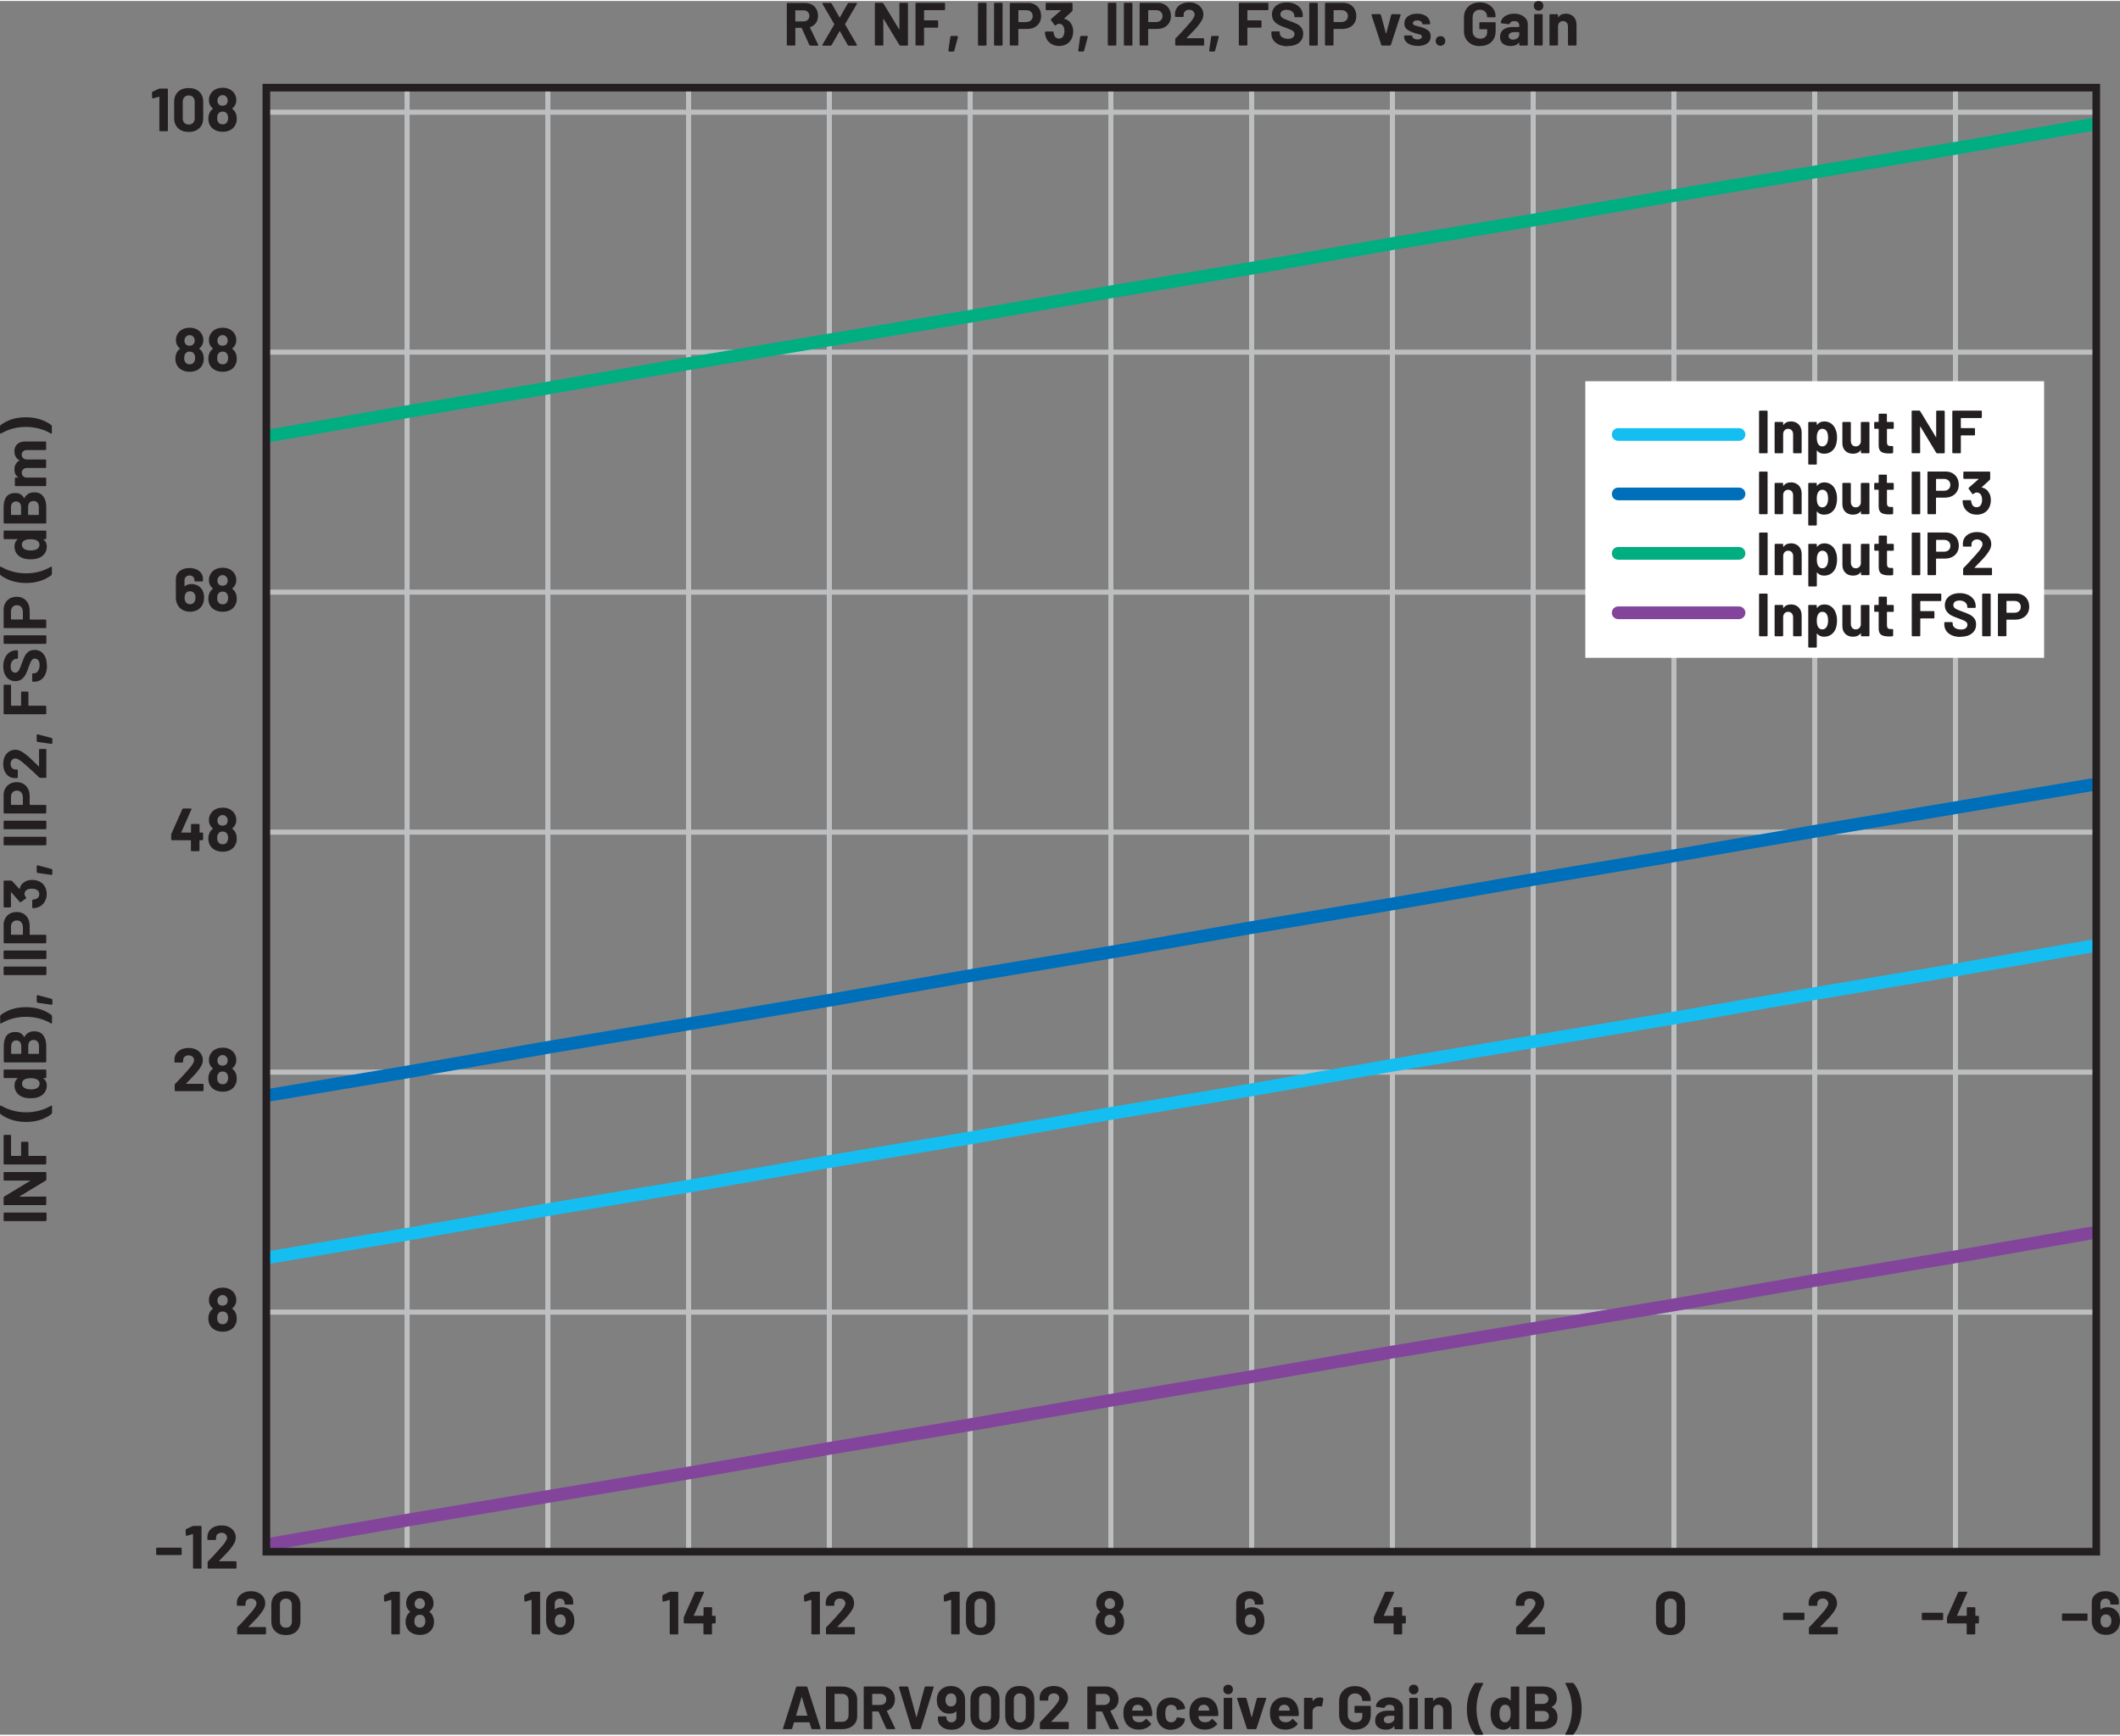 <?xml version="1.0" encoding="UTF-8"?><svg id="a" xmlns="http://www.w3.org/2000/svg" width="5.79in" height="4.74in" viewBox="0 0 417.07 341.05"><rect x="0" y="0" width="417.07" height="341.05" fill="#808080" stroke="none"/><g id="b"><g id="c"/></g><g id="d"/><g><path d="M56.24,320c-.35,0-.63-.11-.85-.33-.21-.22-.32-.51-.32-.88v-3.3c0-.37,.11-.66,.32-.88,.21-.22,.49-.33,.85-.33s.65,.11,.86,.33c.21,.22,.32,.51,.32,.88v3.3c0,.37-.11,.66-.32,.88-.21,.22-.5,.33-.86,.33Zm0,1.45c.88,0,1.58-.25,2.09-.74s.77-1.16,.77-2.01v-3.17c0-.83-.26-1.49-.77-1.98-.52-.49-1.21-.73-2.09-.73s-1.58,.24-2.09,.73c-.51,.49-.77,1.15-.77,1.98v3.17c0,.85,.26,1.52,.77,2.01,.51,.49,1.21,.74,2.09,.74Zm-7.33-1.66l.18-.18c.57-.58,1-1.02,1.28-1.32,.29-.3,.56-.61,.8-.92,.34-.41,.59-.79,.76-1.14,.17-.35,.25-.7,.25-1.03,0-.44-.11-.84-.34-1.2-.23-.36-.55-.65-.97-.86-.42-.21-.91-.32-1.48-.32-.51,0-.97,.09-1.39,.26-.41,.18-.74,.43-.99,.76-.25,.33-.38,.71-.41,1.15v.56l.04,.1,.1,.04h1.42l.1-.04,.04-.1v-.3c0-.3,.1-.53,.3-.71,.2-.18,.46-.27,.78-.27s.58,.09,.78,.27c.2,.18,.3,.41,.3,.69,0,.39-.36,.99-1.09,1.8-.23,.24-.46,.49-.68,.76-.1,.11-.36,.39-.77,.85-.41,.45-.81,.87-1.2,1.25l-.07,.18v1.1l.04,.1,.1,.04h5.4l.1-.04,.04-.1v-1.16l-.04-.1-.1-.04h-3.25l-.05-.02v-.05Z" fill="#231f20"/><path d="M415.2,319.41c-.18,.35-.48,.53-.9,.53s-.74-.18-.91-.53c-.1-.2-.16-.44-.16-.73,0-.33,.06-.6,.18-.8,.17-.33,.47-.49,.9-.49,.38,0,.68,.16,.88,.48,.13,.21,.19,.47,.19,.79,0,.3-.06,.55-.18,.76Zm1.58-2.16c-.22-.42-.51-.73-.89-.95-.38-.22-.81-.33-1.29-.33-.54,0-.98,.14-1.31,.42l-.05,.02-.02-.04v-1.13c0-.28,.09-.51,.28-.69,.19-.18,.43-.27,.73-.27,.28,0,.51,.09,.68,.26,.18,.18,.26,.4,.26,.66v.11l.04,.1,.1,.04h1.4l.1-.04,.04-.1v-.34c0-.42-.11-.8-.33-1.12-.22-.32-.53-.58-.93-.76-.4-.18-.86-.27-1.38-.27s-1,.09-1.4,.27c-.41,.18-.73,.44-.95,.77-.23,.33-.34,.71-.34,1.15v3.61c0,.43,.07,.82,.22,1.18,.2,.5,.52,.9,.97,1.18,.45,.28,.98,.43,1.6,.43s1.12-.14,1.56-.41c.44-.27,.76-.64,.97-1.12,.15-.37,.23-.78,.23-1.25,0-.56-.1-1.02-.29-1.38Zm-10.98,1.39h4.74l.1-.04,.04-.1v-1.16l-.04-.1-.1-.04h-4.74l-.1,.04-.04,.1v1.16l.04,.1,.1,.04Z" fill="#231f20"/><path d="M0,83.62v1.37l.1,.13,.07-.02c1.49-.87,3.13-1.31,4.92-1.31s3.47,.44,4.94,1.31h.12l.05-.11v-1.36l-.08-.18c-.61-.47-1.34-.85-2.18-1.13s-1.8-.43-2.84-.43-1.99,.14-2.83,.42c-.84,.28-1.56,.66-2.17,1.13l-.08,.18Zm2.84,5c0,.38,.08,.71,.24,1.01,.16,.3,.4,.54,.73,.71v.08c-.31,.16-.55,.39-.72,.69s-.25,.65-.25,1.05c0,.69,.24,1.2,.73,1.52l.02,.05-.05,.02h-.47l-.1,.04-.04,.1v1.4l.04,.1,.1,.04h5.88l.1-.04,.04-.1v-1.4l-.04-.1-.1-.04h-3.8c-.27-.03-.48-.13-.64-.31s-.23-.39-.23-.64c0-.28,.1-.51,.29-.68,.2-.18,.45-.26,.77-.26h3.6l.1-.04,.04-.1v-1.39l-.04-.1-.1-.04h-3.61c-.32,0-.58-.09-.77-.26-.19-.18-.29-.4-.29-.68s.1-.5,.29-.67c.19-.17,.45-.25,.78-.25h3.6l.1-.04,.04-.1v-1.4l-.04-.1-.1-.04h-3.97c-.68,0-1.21,.18-1.58,.53-.38,.35-.56,.84-.56,1.46Zm4.8,10.92v1.5l-.06,.06h-1.99l-.06-.06v-1.49c0-.38,.09-.67,.28-.88,.19-.21,.45-.31,.77-.31s.59,.1,.77,.31c.19,.21,.28,.5,.28,.86Zm-5.48,1.5v-1.4c0-.38,.09-.67,.27-.88,.18-.21,.43-.31,.74-.31s.54,.1,.72,.31,.26,.5,.26,.88v1.4l-.06,.06h-1.87l-.06-.06Zm2.57-3.23c-.34-.68-.92-1.02-1.72-1.02-1.54,0-2.3,.95-2.3,2.84v3.01l.04,.1,.1,.04H8.96l.1-.04,.04-.1v-3.11c0-.86-.2-1.55-.59-2.08-.4-.53-.98-.79-1.76-.79-.91,0-1.56,.38-1.96,1.14h-.07Zm2.51,8.3c.34,.2,.52,.48,.52,.84,0,.39-.17,.69-.52,.89-.32,.17-.72,.25-1.2,.25-.54,0-.96-.1-1.27-.3-.31-.19-.47-.48-.47-.85,0-.35,.16-.62,.47-.8,.3-.18,.72-.26,1.26-.26s.92,.08,1.21,.24Zm-6.38-.25H3.42l.05,.02-.02,.05c-.4,.32-.6,.77-.6,1.34s.15,1.07,.45,1.47c.3,.4,.71,.69,1.22,.87,.42,.14,.92,.22,1.49,.22s1.04-.07,1.45-.2c.54-.18,.97-.47,1.28-.87,.31-.4,.47-.89,.47-1.45s-.22-1.04-.66-1.38l-.02-.05,.04-.02h.4l.1-.04,.04-.1v-1.4l-.04-.1-.1-.04H.85l-.1,.04-.04,.1v1.4l.04,.1,.1,.04Zm9.35,6.9v-1.37l-.1-.13-.07,.02c-1.47,.87-3.11,1.31-4.92,1.31s-3.46-.44-4.94-1.31H.05l-.05,.11v1.36l.08,.18c.61,.47,1.34,.85,2.19,1.13s1.8,.43,2.85,.43,1.99-.14,2.83-.42c.84-.28,1.56-.66,2.17-1.13l.08-.18Zm-5.71,7.33v1.52l-.06,.06H2.22l-.06-.06v-1.52c0-.37,.11-.66,.32-.89s.5-.34,.85-.34,.62,.11,.83,.34c.21,.22,.32,.52,.32,.89Zm-3.79-.25v3.38l.04,.1,.1,.04H8.96l.1-.04,.04-.1v-1.4l-.04-.1-.1-.04h-3.06l-.06-.06v-1.7c0-.54-.11-1.01-.32-1.42s-.51-.73-.89-.96c-.38-.23-.83-.34-1.33-.34s-.97,.11-1.36,.33c-.4,.22-.7,.53-.92,.93s-.32,.86-.32,1.39Zm8.41,6.48v-1.4l-.04-.1-.1-.04H.85l-.1,.04-.04,.1v1.4l.04,.1,.1,.04H8.96l.1-.04,.04-.1Zm.1,4.4c0-.94-.22-1.69-.65-2.24-.44-.55-1.03-.83-1.78-.83-.5,0-.91,.13-1.23,.39-.32,.26-.55,.55-.71,.88s-.34,.77-.55,1.34c-.18,.51-.33,.89-.44,1.13-.11,.24-.23,.43-.37,.55-.14,.12-.3,.19-.5,.19-.28,0-.5-.11-.66-.32-.16-.21-.24-.51-.24-.88,0-.48,.12-.86,.35-1.13,.24-.28,.52-.41,.86-.41h.1l.1-.04,.04-.1v-1.38l-.04-.1-.1-.04h-.18c-.51,0-.96,.13-1.35,.4-.39,.27-.69,.64-.91,1.12-.22,.48-.32,1.02-.32,1.63,0,.58,.1,1.08,.29,1.52,.19,.44,.47,.78,.83,1.03s.78,.37,1.26,.37,.9-.13,1.23-.38,.59-.56,.79-.94c.19-.37,.38-.83,.56-1.36,.18-.48,.31-.83,.41-1.05,.1-.22,.22-.39,.35-.52s.29-.19,.49-.19c.26,0,.49,.1,.67,.31s.27,.52,.27,.95c0,.5-.11,.9-.33,1.2-.22,.3-.49,.44-.81,.44h-.18l-.1,.04-.04,.1v1.37l.04,.1,.1,.04h.26c.5,0,.95-.13,1.33-.39,.38-.26,.67-.63,.88-1.11,.2-.48,.31-1.04,.31-1.68Zm-7.19,3.78H.85l-.1,.04-.04,.1v5.53l.04,.1,.1,.04H8.96l.1-.04,.04-.1v-1.4l-.04-.1-.1-.04h-3.31l-.06-.06v-2.58l-.04-.1-.1-.04h-1.16l-.1,.04-.04,.1v2.58l-.06,.06h-1.86l-.06-.06v-3.92l-.04-.1-.1-.04Zm8.27,11.51v-.85l-.12-.17-2.8-.74-.16,.12v1.22l.13,.16,2.78,.4,.16-.13Zm-2.7,4.55l-.18-.18c-.58-.57-1.02-1-1.32-1.28-.3-.29-.61-.56-.92-.8-.41-.34-.79-.59-1.14-.76s-.7-.25-1.03-.25c-.44,0-.84,.11-1.2,.34-.36,.23-.65,.55-.86,.97s-.32,.91-.32,1.48c0,.51,.09,.97,.26,1.39,.18,.41,.43,.74,.76,.99,.33,.25,.71,.38,1.15,.41h.56l.1-.04,.04-.1v-1.42l-.04-.1-.1-.04h-.3c-.3,0-.53-.1-.71-.3-.18-.2-.27-.46-.27-.78s.09-.58,.27-.78c.18-.2,.41-.3,.69-.3,.39,0,.99,.36,1.8,1.09,.24,.23,.49,.46,.76,.68,.11,.1,.39,.36,.85,.77,.45,.41,.87,.81,1.25,1.2l.18,.07h1.1l.1-.04,.04-.1v-5.4l-.04-.1-.1-.04h-1.16l-.1,.04-.04,.1v3.25l-.02,.05h-.05Zm-3.1,6v1.52l-.06,.06H2.22l-.06-.06v-1.52c0-.37,.11-.66,.32-.89s.5-.34,.85-.34,.62,.11,.83,.34c.21,.22,.32,.52,.32,.89Zm-3.79-.25v3.38l.04,.1,.1,.04H8.96l.1-.04,.04-.1v-1.4l-.04-.1-.1-.04h-3.06l-.06-.06v-1.7c0-.54-.11-1.01-.32-1.42s-.51-.73-.89-.96c-.38-.23-.83-.34-1.33-.34s-.97,.11-1.36,.33c-.4,.22-.7,.53-.92,.93s-.32,.86-.32,1.39Zm8.41,6.48v-1.4l-.04-.1-.1-.04H.85l-.1,.04-.04,.1v1.4l.04,.1,.1,.04H8.96l.1-.04,.04-.1Zm0,3.16v-1.4l-.04-.1-.1-.04H.85l-.1,.04-.04,.1v1.4l.04,.1,.1,.04H8.96l.1-.04,.04-.1Zm1.18,5.83v-.85l-.12-.17-2.8-.74-.16,.12v1.22l.13,.16,2.78,.4,.16-.13Zm-5.18,1.38c-.69,.3-1.1,.79-1.24,1.49l-.02,.05-.05-.02-1.44-1.57-.18-.08H.85l-.1,.04-.04,.1v5l.04,.1,.1,.04h1.16l.1-.04,.04-.1v-2.82l.02-.04,.05,.02,1.67,1.91,.12,.05,.08-.02,1-.71,.07-.11-.04-.1-.22-.35-.08-.28c0-.43,.19-.74,.56-.92,.24-.12,.55-.18,.92-.18,.32,0,.6,.06,.84,.17,.39,.17,.59,.48,.59,.92,0,.22-.06,.42-.17,.58-.12,.16-.28,.28-.49,.35-.13,.06-.32,.1-.59,.13l-.14,.14v1.42l.14,.14c.36-.02,.7-.08,1.01-.19,.52-.2,.93-.53,1.24-.99,.3-.46,.46-.99,.46-1.6s-.14-1.15-.43-1.6c-.29-.45-.69-.77-1.2-.97-.37-.14-.77-.22-1.2-.22-.48,0-.9,.08-1.27,.24Zm-.61,8.94v1.52l-.06,.06H2.22l-.06-.06v-1.52c0-.37,.11-.66,.32-.89s.5-.34,.85-.34,.62,.11,.83,.34c.21,.22,.32,.52,.32,.89Zm-3.79-.25v3.38l.04,.1,.1,.04H8.96l.1-.04,.04-.1v-1.4l-.04-.1-.1-.04h-3.06l-.06-.06v-1.7c0-.54-.11-1.01-.32-1.42s-.51-.73-.89-.96c-.38-.23-.83-.34-1.33-.34s-.97,.11-1.36,.33c-.4,.22-.7,.53-.92,.93s-.32,.86-.32,1.39Zm8.41,6.48v-1.4l-.04-.1-.1-.04H.85l-.1,.04-.04,.1v1.4l.04,.1,.1,.04H8.96l.1-.04,.04-.1Zm0,3.16v-1.4l-.04-.1-.1-.04H.85l-.1,.04-.04,.1v1.4l.04,.1,.1,.04H8.96l.1-.04,.04-.1Zm1.18,5.83v-.85l-.12-.17-2.8-.74-.16,.12v1.22l.13,.16,2.78,.4,.16-.13Zm-10.28,2.34v1.37l.1,.13,.07-.02c1.49-.87,3.13-1.31,4.92-1.31s3.47,.44,4.94,1.31h.12l.05-.11v-1.36l-.08-.18c-.61-.47-1.34-.85-2.18-1.13s-1.8-.43-2.84-.43-1.99,.14-2.83,.42c-.84,.28-1.56,.66-2.17,1.13l-.08,.18Zm7.64,5.9v1.5l-.06,.06h-1.99l-.06-.06v-1.49c0-.38,.09-.67,.28-.88,.19-.21,.45-.31,.77-.31s.59,.1,.77,.31c.19,.21,.28,.5,.28,.86Zm-5.48,1.5v-1.4c0-.38,.09-.67,.27-.88,.18-.21,.43-.31,.74-.31s.54,.1,.72,.31,.26,.5,.26,.88v1.4l-.06,.06h-1.87l-.06-.06Zm2.57-3.23c-.34-.68-.92-1.02-1.72-1.02-1.54,0-2.3,.95-2.3,2.84v3.01l.04,.1,.1,.04H8.96l.1-.04,.04-.1v-3.11c0-.86-.2-1.55-.59-2.08-.4-.53-.98-.79-1.76-.79-.91,0-1.56,.38-1.96,1.14h-.07Zm2.51,8.3c.34,.2,.52,.48,.52,.84,0,.39-.17,.69-.52,.89-.32,.17-.72,.25-1.2,.25-.54,0-.96-.1-1.27-.3-.31-.19-.47-.48-.47-.85,0-.35,.16-.62,.47-.8,.3-.18,.72-.26,1.26-.26s.92,.08,1.21,.24Zm-6.38-.25H3.42l.05,.02-.02,.05c-.4,.32-.6,.77-.6,1.34s.15,1.07,.45,1.47c.3,.4,.71,.69,1.22,.87,.42,.14,.92,.22,1.49,.22s1.04-.07,1.45-.2c.54-.18,.97-.47,1.28-.87,.31-.4,.47-.89,.47-1.45s-.22-1.04-.66-1.38l-.02-.05,.04-.02h.4l.1-.04,.04-.1v-1.4l-.04-.1-.1-.04H.85l-.1,.04-.04,.1v1.4l.04,.1,.1,.04Zm9.35,6.9v-1.37l-.1-.13-.07,.02c-1.47,.87-3.11,1.31-4.92,1.31s-3.46-.44-4.94-1.31H.05l-.05,.11v1.36l.08,.18c.61,.47,1.34,.85,2.19,1.13s1.8,.43,2.85,.43,1.99-.14,2.83-.42c.84-.28,1.56-.66,2.17-1.13l.08-.18Zm-8.18,4.28H.85l-.1,.04-.04,.1v5.53l.04,.1,.1,.04H8.96l.1-.04,.04-.1v-1.4l-.04-.1-.1-.04h-3.31l-.06-.06v-2.58l-.04-.1-.1-.04h-1.16l-.1,.04-.04,.1v2.58l-.06,.06h-1.86l-.06-.06v-3.92l-.04-.1-.1-.04Zm-1.16,8.98H5.95l-.03,.06-5.11,3.1-.1,.17v1.36l.04,.1,.1,.04H8.96l.1-.04,.04-.1v-1.4l-.04-.1-.1-.04-5.06,.02-.05-.02,.03-.05,5.14-3.11,.1-.17v-1.36l-.04-.1-.1-.04H.85l-.1,.04-.04,.1v1.4l.04,.1,.1,.04Zm8.26,7.84v-1.4l-.04-.1-.1-.04H.85l-.1,.04-.04,.1v1.4l.04,.1,.1,.04H8.96l.1-.04,.04-.1Z" fill="#231f20"/><path d="M309.43,330.85h-1.37l-.13,.1,.02,.07c.87,1.49,1.31,3.13,1.31,4.92s-.44,3.47-1.31,4.94v.12l.11,.05h1.36l.18-.08c.47-.61,.85-1.34,1.13-2.18s.43-1.8,.43-2.84-.14-1.99-.42-2.83c-.28-.84-.66-1.56-1.13-2.17l-.18-.08Zm-5.9,7.64h-1.5l-.06-.06v-1.99l.06-.06h1.49c.38,0,.67,.09,.88,.28,.21,.19,.31,.45,.31,.77s-.1,.59-.31,.77c-.21,.19-.5,.28-.86,.28Zm-1.5-5.48h1.4c.38,0,.67,.09,.88,.27,.21,.18,.31,.43,.31,.74s-.1,.54-.31,.72-.5,.26-.88,.26h-1.4l-.06-.06v-1.87l.06-.06Zm3.23,2.57c.68-.34,1.02-.92,1.02-1.72,0-1.54-.95-2.3-2.84-2.3h-3.01l-.1,.04-.04,.1v8.11l.04,.1,.1,.04h3.11c.86,0,1.55-.2,2.08-.59,.53-.4,.79-.98,.79-1.76,0-.91-.38-1.56-1.14-1.96v-.07Zm-8.3,2.51c-.2,.34-.48,.52-.84,.52-.39,0-.69-.17-.89-.52-.17-.32-.25-.72-.25-1.2,0-.54,.1-.96,.3-1.27,.19-.31,.48-.47,.85-.47,.35,0,.62,.16,.8,.47,.18,.3,.26,.72,.26,1.26s-.08,.92-.24,1.21Zm.25-6.38v2.57l-.02,.05-.05-.02c-.32-.4-.77-.6-1.34-.6s-1.07,.15-1.47,.45c-.4,.3-.69,.71-.87,1.22-.14,.42-.22,.92-.22,1.49s.07,1.04,.2,1.45c.18,.54,.47,.97,.87,1.28,.4,.31,.89,.47,1.45,.47s1.04-.22,1.38-.66l.05-.02,.02,.04v.4l.04,.1,.1,.04h1.4l.1-.04,.04-.1v-8.11l-.04-.1-.1-.04h-1.4l-.1,.04-.04,.1Zm-6.9,9.35h1.37l.13-.1-.02-.07c-.87-1.47-1.31-3.11-1.31-4.92s.44-3.46,1.31-4.94v-.12l-.11-.05h-1.36l-.18,.08c-.47,.61-.85,1.34-1.13,2.19s-.43,1.8-.43,2.85,.14,1.99,.42,2.83c.28,.84,.66,1.56,1.13,2.17l.18,.08Zm-6.84-7.36c-.65,0-1.14,.23-1.46,.7h-.04l-.02-.04v-.42l-.04-.1-.1-.04h-1.4l-.1,.04-.04,.1v5.88l.04,.1,.1,.04h1.4l.1-.04,.04-.1v-3.59c0-.32,.09-.58,.27-.78s.42-.3,.71-.3,.53,.1,.71,.3c.18,.2,.27,.46,.27,.78v3.59l.04,.1,.1,.04h1.4l.1-.04,.04-.1v-3.94c0-.67-.2-1.2-.59-1.6-.39-.39-.91-.59-1.55-.59Zm-6.08,6.26h1.4l.1-.04,.04-.1v-5.89l-.04-.1-.1-.04h-1.4l-.1,.04-.04,.1v5.89l.04,.1,.1,.04Zm.72-6.86c.27,0,.5-.09,.68-.27,.18-.18,.27-.41,.27-.68s-.09-.51-.26-.68-.4-.26-.68-.26-.51,.09-.68,.26c-.18,.18-.26,.4-.26,.68s.09,.5,.27,.68,.41,.27,.68,.27Zm-5.03,5.7c-.26,0-.46-.06-.61-.19-.15-.12-.23-.29-.23-.51,0-.25,.1-.44,.31-.58,.2-.14,.49-.2,.85-.2h.86l.06,.06v.43c0,.29-.12,.52-.36,.71-.24,.18-.53,.28-.88,.28Zm.24-5.1c-.48,0-.91,.08-1.3,.23-.39,.15-.7,.36-.94,.64-.24,.27-.37,.58-.4,.91l.13,.11,1.45,.19,.16-.12,.32-.37c.16-.09,.37-.13,.62-.13,.32,0,.56,.07,.72,.22s.24,.35,.24,.62v.26l-.06,.06h-1.22c-.8,0-1.42,.17-1.85,.51-.43,.34-.65,.82-.65,1.43s.19,1.04,.58,1.34c.38,.3,.89,.46,1.51,.46,.74,0,1.28-.22,1.62-.66l.05-.02,.02,.05v.4l.04,.1,.1,.04h1.4l.1-.04,.04-.1v-4.07c0-.38-.11-.73-.34-1.04-.23-.31-.55-.56-.95-.74-.41-.18-.87-.27-1.39-.27Zm-6.74,6.36c.62,0,1.16-.12,1.63-.35,.47-.24,.83-.58,1.09-1.03,.26-.45,.38-.98,.38-1.58v-1.58l-.04-.1-.1-.04h-2.93l-.1,.04-.04,.1v1.1l.04,.1,.1,.04h1.34l.06,.06v.54c0,.39-.12,.7-.37,.92-.25,.22-.58,.33-1,.33s-.79-.13-1.07-.4c-.28-.27-.42-.62-.42-1.05v-2.78c0-.43,.13-.78,.39-1.05,.26-.27,.61-.4,1.04-.4s.76,.13,1.02,.38,.38,.56,.38,.93v.04l.04,.1,.1,.04h1.4l.1-.04,.04-.1v-.08c0-.5-.13-.96-.39-1.37s-.62-.74-1.09-.98c-.47-.24-1.01-.36-1.61-.36s-1.16,.12-1.63,.37c-.47,.24-.84,.59-1.1,1.04s-.39,.96-.39,1.55v2.69c0,.58,.13,1.1,.39,1.54,.26,.44,.63,.79,1.1,1.04,.47,.25,1.02,.37,1.63,.37Zm-6.98-6.35c-.55,0-.99,.24-1.32,.72h-.04l-.02-.04v-.46l-.04-.1-.1-.04h-1.4l-.1,.04-.04,.1v5.88l.04,.1,.1,.04h1.4l.1-.04,.04-.1v-3.28c0-.31,.1-.56,.3-.75,.2-.19,.44-.29,.73-.32l.26-.02,.42,.06,.17-.08,.25-1.37-.07-.18c-.17-.11-.4-.17-.68-.17Zm-6.96,1.44c.26,0,.49,.07,.67,.2s.31,.32,.38,.56c0,0,.02,.1,.06,.34l-.05,.06h-2.08l-.06-.06,.08-.38c.16-.47,.49-.71,1-.71Zm2.8,1.09c-.1-.78-.4-1.4-.88-1.86-.48-.46-1.13-.7-1.93-.7-.63,0-1.18,.17-1.64,.5-.46,.34-.78,.79-.97,1.36-.12,.34-.18,.72-.18,1.16,0,.65,.08,1.17,.25,1.57,.21,.56,.55,1,1.03,1.31,.48,.31,1.06,.47,1.75,.47,.5,0,.95-.09,1.37-.27s.76-.43,1.02-.76l.05-.1-.06-.11-.86-.85-.08-.05-.11,.07c-.3,.41-.7,.62-1.21,.62-.64,0-1.06-.22-1.27-.67l-.13-.48,.05-.06h3.71l.16-.14c.02-.38,0-.72-.05-1.02Zm-9.98,3.72h1.57l.16-.12,1.91-5.87v-.13l-.12-.04-1.55-.02-.17,.12-.98,3.64-.04,.04-.04-.04-.98-3.64-.17-.12h-1.55l-.13,.11v.06l1.93,5.89,.16,.12Zm-4.58,0h1.4l.1-.04,.04-.1v-5.89l-.04-.1-.1-.04h-1.4l-.1,.04-.04,.1v5.89l.04,.1,.1,.04Zm.72-6.86c.27,0,.5-.09,.68-.27,.18-.18,.27-.41,.27-.68s-.09-.51-.26-.68-.4-.26-.68-.26-.51,.09-.68,.26c-.18,.18-.26,.4-.26,.68s.09,.5,.27,.68,.41,.27,.68,.27Zm-4.8,2.05c.26,0,.49,.07,.67,.2s.31,.32,.38,.56c0,0,.02,.1,.06,.34l-.05,.06h-2.08l-.06-.06,.08-.38c.16-.47,.49-.71,1-.71Zm2.8,1.09c-.1-.78-.4-1.4-.88-1.86-.48-.46-1.13-.7-1.93-.7-.63,0-1.18,.17-1.64,.5-.46,.34-.78,.79-.97,1.36-.12,.34-.18,.72-.18,1.16,0,.65,.08,1.17,.25,1.57,.21,.56,.55,1,1.03,1.31,.48,.31,1.06,.47,1.75,.47,.5,0,.95-.09,1.37-.27s.76-.43,1.02-.76l.05-.1-.06-.11-.86-.85-.08-.05-.11,.07c-.3,.41-.7,.62-1.21,.62-.64,0-1.06-.22-1.27-.67l-.13-.48,.05-.06h3.71l.16-.14c.02-.38,0-.72-.05-1.02Zm-9.19,3.82c.63,0,1.19-.15,1.67-.46,.48-.3,.81-.72,.98-1.26l.07-.36-.12-.13-1.38-.22-.17,.12v.04l-.02,.07c-.07,.23-.2,.41-.39,.55-.19,.13-.41,.2-.65,.2s-.47-.07-.65-.2c-.18-.14-.31-.32-.38-.56-.08-.24-.12-.57-.12-.98s.04-.74,.13-.98c.07-.22,.2-.4,.37-.53s.39-.19,.65-.19,.49,.07,.68,.2c.19,.14,.32,.31,.37,.52l.04,.19,.14,.12h.02l1.38-.2,.12-.13v-.02c0-.1-.03-.24-.1-.43-.16-.49-.48-.89-.97-1.21-.48-.32-1.05-.48-1.69-.48s-1.2,.16-1.67,.47c-.47,.31-.8,.74-1,1.28-.14,.39-.2,.86-.2,1.39s.07,1.02,.2,1.42c.2,.56,.53,1,1,1.32s1.02,.48,1.66,.48Zm-6.6-4.91c.26,0,.49,.07,.67,.2s.31,.32,.38,.56c0,0,.02,.1,.06,.34l-.05,.06h-2.08l-.06-.06,.08-.38c.16-.47,.49-.71,1-.71Zm2.8,1.09c-.1-.78-.4-1.4-.88-1.86-.48-.46-1.13-.7-1.93-.7-.63,0-1.18,.17-1.64,.5-.46,.34-.78,.79-.97,1.36-.12,.34-.18,.72-.18,1.16,0,.65,.08,1.17,.25,1.57,.21,.56,.55,1,1.03,1.31,.48,.31,1.06,.47,1.75,.47,.5,0,.95-.09,1.37-.27s.76-.43,1.02-.76l.05-.1-.06-.11-.86-.85-.08-.05-.11,.07c-.3,.41-.7,.62-1.21,.62-.64,0-1.06-.22-1.27-.67l-.13-.48,.05-.06h3.71l.16-.14c.02-.38,0-.72-.05-1.02Zm-10.97-3.23h1.57c.34,0,.61,.1,.82,.31,.21,.2,.32,.47,.32,.79s-.11,.58-.32,.78c-.21,.2-.49,.3-.82,.3h-1.57l-.06-.06v-2.05l.06-.06Zm2.86,6.95h1.48l.13-.1-.02-.07-1.63-3.4,.04-.08c.49-.16,.87-.43,1.14-.82,.27-.39,.41-.85,.41-1.4,0-.5-.11-.95-.32-1.33s-.51-.68-.9-.89c-.39-.21-.84-.31-1.35-.31h-3.43l-.1,.04-.04,.1v8.11l.04,.1,.1,.04h1.4l.1-.04,.04-.1v-3.28l.06-.06h1.12l.07,.05,1.5,3.32,.17,.11Zm-11.66-1.52l.18-.18c.57-.58,1-1.02,1.28-1.32,.29-.3,.56-.61,.8-.92,.34-.41,.59-.79,.76-1.14s.25-.7,.25-1.03c0-.44-.11-.84-.34-1.2-.23-.36-.55-.65-.97-.86s-.91-.32-1.48-.32c-.51,0-.97,.09-1.39,.26-.41,.18-.74,.43-.99,.76-.25,.33-.38,.71-.41,1.15v.56l.04,.1,.1,.04h1.42l.1-.04,.04-.1v-.3c0-.3,.1-.53,.3-.71,.2-.18,.46-.27,.78-.27s.58,.09,.78,.27c.2,.18,.3,.41,.3,.69,0,.39-.36,.99-1.09,1.8-.23,.24-.46,.49-.68,.76-.1,.11-.36,.39-.77,.85-.41,.45-.81,.87-1.2,1.25l-.07,.18v1.1l.04,.1,.1,.04h5.4l.1-.04,.04-.1v-1.16l-.04-.1-.1-.04h-3.25l-.05-.02v-.05Zm-6.22,.2c-.35,0-.63-.11-.85-.33-.21-.22-.32-.51-.32-.88v-3.3c0-.37,.11-.66,.32-.88s.49-.33,.85-.33,.65,.11,.86,.33,.32,.51,.32,.88v3.3c0,.37-.11,.66-.32,.88-.21,.22-.5,.33-.86,.33Zm0,1.45c.88,0,1.58-.25,2.09-.74,.52-.49,.77-1.16,.77-2.01v-3.17c0-.83-.26-1.49-.77-1.98-.52-.49-1.21-.73-2.09-.73s-1.58,.24-2.09,.73c-.51,.49-.77,1.15-.77,1.98v3.17c0,.85,.26,1.52,.77,2.01,.51,.49,1.21,.74,2.09,.74Zm-6.84-1.45c-.35,0-.63-.11-.85-.33-.21-.22-.32-.51-.32-.88v-3.3c0-.37,.11-.66,.32-.88s.49-.33,.85-.33,.65,.11,.86,.33,.32,.51,.32,.88v3.3c0,.37-.11,.66-.32,.88-.21,.22-.5,.33-.86,.33Zm0,1.45c.88,0,1.58-.25,2.09-.74,.52-.49,.77-1.16,.77-2.01v-3.17c0-.83-.26-1.49-.77-1.98-.52-.49-1.21-.73-2.09-.73s-1.58,.24-2.09,.73c-.51,.49-.77,1.15-.77,1.98v3.17c0,.85,.26,1.52,.77,2.01,.51,.49,1.21,.74,2.09,.74Zm-6.7-4.6c-.38,0-.68-.16-.88-.48-.14-.22-.2-.49-.2-.79,0-.28,.06-.53,.18-.76,.19-.35,.5-.53,.91-.53s.74,.18,.91,.53c.1,.22,.16,.47,.16,.73,0,.33-.06,.6-.18,.8-.18,.33-.48,.49-.9,.49Zm2.57-2.41c-.2-.5-.53-.9-.98-1.18-.45-.28-.98-.43-1.59-.43s-1.12,.14-1.57,.41c-.44,.27-.77,.64-.97,1.12-.16,.36-.24,.78-.24,1.25,0,.54,.1,1,.3,1.38,.22,.42,.51,.73,.89,.95s.81,.33,1.29,.33c.54,0,.97-.14,1.3-.42h.05l.02,.04v1.12c0,.28-.09,.51-.28,.69-.18,.18-.42,.27-.72,.27-.28,0-.51-.09-.69-.26-.18-.18-.27-.4-.27-.66v-.11l-.04-.1-.1-.04h-1.4l-.1,.04-.04,.1v.34c0,.42,.11,.8,.34,1.12,.22,.32,.54,.58,.94,.76,.4,.18,.86,.27,1.38,.27s1-.09,1.4-.27,.72-.44,.95-.77c.22-.33,.34-.71,.34-1.15v-3.61c0-.46-.07-.85-.2-1.18Zm-10.15,6.88h1.51l.16-.12,2.51-8.11v-.12l-.12-.05h-1.48l-.17,.12-1.57,5.86-.04,.04-.04-.04-1.6-5.86-.17-.12h-1.51l-.13,.12v.05l2.48,8.11,.16,.12Zm-7.85-6.95h1.57c.34,0,.61,.1,.82,.31,.21,.2,.32,.47,.32,.79s-.11,.58-.32,.78c-.21,.2-.49,.3-.82,.3h-1.57l-.06-.06v-2.05l.06-.06Zm2.86,6.95h1.48l.13-.1-.02-.07-1.63-3.4,.04-.08c.49-.16,.87-.43,1.14-.82,.27-.39,.41-.85,.41-1.4,0-.5-.11-.95-.32-1.33s-.51-.68-.9-.89c-.39-.21-.84-.31-1.35-.31h-3.43l-.1,.04-.04,.1v8.11l.04,.1,.1,.04h1.4l.1-.04,.04-.1v-3.28l.06-.06h1.12l.07,.05,1.5,3.32,.17,.11Zm-10.33-1.51v-5.38l.06-.06h1.44c.38,0,.69,.12,.92,.37,.23,.25,.34,.58,.34,1v2.76c0,.42-.13,.75-.35,1-.23,.25-.53,.37-.89,.37h-1.45l-.06-.06Zm-1.55,1.51h3c.6,0,1.13-.11,1.58-.32,.45-.21,.8-.51,1.05-.89s.37-.83,.37-1.33v-3.31c0-.5-.12-.95-.37-1.33-.25-.38-.6-.68-1.05-.89s-.98-.32-1.58-.32h-3l-.1,.04-.04,.1v8.11l.04,.1,.1,.04Zm-6.01-2.72l1.06-3.56,.04-.04,.04,.04,1.08,3.56-.05,.07h-2.11l-.05-.07Zm3.16,2.72h1.52l.13-.11v-.06l-2.6-8.11-.16-.12h-1.88l-.16,.12-2.59,8.11v.13l.12,.04h1.52l.16-.12,.35-1.18,.06-.05h2.95l.06,.05,.36,1.18,.16,.12Z" fill="#231f20"/><path d="M308.03,2.5c-.65,0-1.14,.23-1.46,.7h-.04l-.02-.04v-.42l-.04-.1-.1-.04h-1.4l-.1,.04-.04,.1v5.88l.04,.1,.1,.04h1.4l.1-.04,.04-.1v-3.59c0-.32,.09-.58,.27-.78s.42-.3,.71-.3,.53,.1,.71,.3c.18,.2,.27,.46,.27,.78v3.59l.04,.1,.1,.04h1.4l.1-.04,.04-.1v-3.94c0-.67-.2-1.2-.59-1.6-.39-.39-.91-.59-1.55-.59Zm-6.08,6.26h1.4l.1-.04,.04-.1V2.72l-.04-.1-.1-.04h-1.4l-.1,.04-.04,.1v5.89l.04,.1,.1,.04Zm.72-6.86c.27,0,.5-.09,.68-.27,.18-.18,.27-.41,.27-.68s-.09-.51-.26-.68-.4-.26-.68-.26-.51,.09-.68,.26c-.18,.18-.26,.4-.26,.68s.09,.5,.27,.68,.41,.27,.68,.27Zm-5.03,5.7c-.26,0-.46-.06-.61-.19-.15-.12-.23-.29-.23-.51,0-.25,.1-.44,.31-.58,.2-.14,.49-.2,.85-.2h.86l.06,.06v.43c0,.29-.12,.52-.36,.71-.24,.18-.53,.28-.88,.28Zm.24-5.1c-.48,0-.91,.08-1.3,.23-.39,.15-.7,.36-.94,.64-.24,.27-.37,.58-.4,.91l.13,.11,1.45,.19,.16-.12,.32-.37c.16-.09,.37-.13,.62-.13,.32,0,.56,.07,.72,.22s.24,.35,.24,.62v.26l-.06,.06h-1.22c-.8,0-1.42,.17-1.85,.51-.43,.34-.65,.82-.65,1.43s.19,1.04,.58,1.34c.38,.3,.89,.46,1.51,.46,.74,0,1.28-.22,1.62-.66l.05-.02,.02,.05v.4l.04,.1,.1,.04h1.4l.1-.04,.04-.1V4.55c0-.38-.11-.73-.34-1.04-.23-.31-.55-.56-.95-.74-.41-.18-.87-.27-1.39-.27Zm-6.74,6.36c.62,0,1.16-.12,1.63-.35,.47-.24,.83-.58,1.09-1.03,.26-.45,.38-.98,.38-1.58v-1.58l-.04-.1-.1-.04h-2.93l-.1,.04-.04,.1v1.1l.04,.1,.1,.04h1.34l.06,.06v.54c0,.39-.12,.7-.37,.92-.25,.22-.58,.33-1,.33s-.79-.13-1.07-.4c-.28-.27-.42-.62-.42-1.05V3.17c0-.43,.13-.78,.39-1.05,.26-.27,.61-.4,1.04-.4s.76,.13,1.02,.38,.38,.56,.38,.93v.04l.04,.1,.1,.04h1.4l.1-.04,.04-.1v-.08c0-.5-.13-.96-.39-1.37s-.62-.74-1.09-.98c-.47-.24-1.01-.36-1.61-.36s-1.16,.12-1.63,.37c-.47,.24-.84,.59-1.1,1.04s-.39,.96-.39,1.55v2.69c0,.58,.13,1.1,.39,1.54,.26,.44,.63,.79,1.1,1.04,.47,.25,1.02,.37,1.63,.37Zm-7.76-.05c.27,0,.5-.09,.68-.27,.18-.18,.27-.41,.27-.68s-.09-.51-.26-.68-.4-.26-.68-.26-.51,.09-.68,.26-.26,.4-.26,.68,.09,.5,.27,.68c.18,.18,.41,.27,.68,.27Zm-4.5,.04c.79,0,1.42-.17,1.89-.5,.47-.33,.7-.79,.7-1.39,0-.5-.16-.89-.49-1.15s-.78-.48-1.34-.65l-.36-.1-.3-.08c-.38-.09-.66-.17-.82-.25l-.25-.36,.25-.4c.17-.1,.38-.14,.65-.14,.3,0,.53,.06,.71,.18,.18,.12,.27,.27,.27,.44l.04,.1,.1,.04h1.28l.1-.04,.04-.1c0-.38-.11-.71-.32-1.01-.21-.3-.51-.53-.89-.69-.38-.16-.83-.25-1.34-.25-.76,0-1.37,.17-1.83,.52-.46,.35-.69,.82-.69,1.41,0,.48,.15,.85,.46,1.1,.3,.26,.71,.47,1.22,.65,.22,.09,.51,.18,.89,.28,.33,.08,.56,.16,.71,.23l.22,.32-.25,.4c-.17,.11-.39,.16-.66,.16-.3,0-.54-.06-.74-.19s-.29-.27-.29-.45h0l-.04-.11-.1-.04h-1.33l-.1,.04-.04,.1v.12c0,.34,.11,.65,.33,.92,.22,.27,.53,.48,.93,.64,.4,.15,.87,.23,1.4,.23Zm-6.98-.08h1.57l.16-.12,1.91-5.87v-.13l-.12-.04-1.55-.02-.17,.12-.98,3.64-.04,.04-.04-.04-.98-3.64-.17-.12h-1.55l-.13,.11v.06l1.93,5.89,.16,.12Zm-7.96-4.62h-1.52l-.06-.06V1.87l.06-.06h1.52c.37,0,.66,.11,.89,.32s.34,.5,.34,.85-.11,.62-.34,.83c-.22,.21-.52,.32-.89,.32Zm.25-3.79h-3.38l-.1,.04-.04,.1V8.62l.04,.1,.1,.04h1.4l.1-.04,.04-.1v-3.06l.06-.06h1.7c.54,0,1.01-.11,1.42-.32s.73-.51,.96-.89c.23-.38,.34-.83,.34-1.33s-.11-.97-.33-1.36c-.22-.4-.53-.7-.93-.92s-.86-.32-1.39-.32Zm-6.48,8.41h1.4l.1-.04,.04-.1V.5l-.04-.1-.1-.04h-1.4l-.1,.04-.04,.1V8.62l.04,.1,.1,.04Zm-4.4,.1c.94,0,1.69-.22,2.24-.65,.55-.44,.83-1.03,.83-1.78,0-.5-.13-.91-.39-1.23-.26-.32-.55-.55-.88-.71s-.77-.34-1.34-.55c-.51-.18-.89-.33-1.13-.44-.24-.11-.43-.23-.55-.37-.12-.14-.19-.3-.19-.5,0-.28,.11-.5,.32-.66,.21-.16,.51-.24,.88-.24,.48,0,.86,.12,1.13,.35,.28,.24,.41,.52,.41,.86v.1l.04,.1,.1,.04h1.38l.1-.04,.04-.1v-.18c0-.51-.13-.96-.4-1.35-.27-.39-.64-.69-1.12-.91-.48-.22-1.02-.32-1.63-.32-.58,0-1.08,.1-1.52,.29-.44,.19-.78,.47-1.03,.83s-.37,.78-.37,1.26,.13,.9,.38,1.23,.56,.59,.94,.79c.37,.19,.83,.38,1.36,.56,.48,.18,.83,.31,1.05,.41,.22,.1,.39,.22,.52,.35s.19,.29,.19,.49c0,.26-.1,.49-.31,.67s-.52,.27-.95,.27c-.5,0-.9-.11-1.2-.33-.3-.22-.44-.49-.44-.81v-.18l-.04-.1-.1-.04h-1.37l-.1,.04-.04,.1v.26c0,.5,.13,.95,.39,1.33,.26,.38,.63,.67,1.11,.88,.48,.2,1.04,.31,1.68,.31Zm-3.78-7.19V.5l-.04-.1-.1-.04h-5.53l-.1,.04-.04,.1V8.62l.04,.1,.1,.04h1.4l.1-.04,.04-.1v-3.31l.06-.06h2.58l.1-.04,.04-.1v-1.16l-.04-.1-.1-.04h-2.58l-.06-.06V1.87l.06-.06h3.92l.1-.04,.04-.1Zm-11.51,8.27h.85l.17-.12,.74-2.8-.12-.16h-1.22l-.16,.13-.4,2.78,.13,.16Zm-4.55-2.7l.18-.18c.57-.58,1-1.02,1.28-1.32,.29-.3,.56-.61,.8-.92,.34-.41,.59-.79,.76-1.14s.25-.7,.25-1.03c0-.44-.11-.84-.34-1.2-.23-.36-.55-.65-.97-.86s-.91-.32-1.48-.32c-.51,0-.97,.09-1.39,.26-.41,.18-.74,.43-.99,.76-.25,.33-.38,.71-.41,1.15v.56l.04,.1,.1,.04h1.42l.1-.04,.04-.1v-.3c0-.3,.1-.53,.3-.71,.2-.18,.46-.27,.78-.27s.58,.09,.78,.27c.2,.18,.3,.41,.3,.69,0,.39-.36,.99-1.09,1.8-.23,.24-.46,.49-.68,.76-.1,.11-.36,.39-.77,.85-.41,.45-.81,.87-1.2,1.25l-.07,.18v1.1l.04,.1,.1,.04h5.4l.1-.04,.04-.1v-1.16l-.04-.1-.1-.04h-3.25l-.05-.02v-.05Zm-6-3.1h-1.52l-.06-.06V1.87l.06-.06h1.52c.37,0,.66,.11,.89,.32s.34,.5,.34,.85-.11,.62-.34,.83c-.22,.21-.52,.32-.89,.32Zm.25-3.79h-3.38l-.1,.04-.04,.1V8.62l.04,.1,.1,.04h1.4l.1-.04,.04-.1v-3.06l.06-.06h1.7c.54,0,1.01-.11,1.42-.32s.73-.51,.96-.89c.23-.38,.34-.83,.34-1.33s-.11-.97-.33-1.36c-.22-.4-.53-.7-.93-.92s-.86-.32-1.39-.32Zm-6.48,8.41h1.4l.1-.04,.04-.1V.5l-.04-.1-.1-.04h-1.4l-.1,.04-.04,.1V8.62l.04,.1,.1,.04Zm-3.16,0h1.4l.1-.04,.04-.1V.5l-.04-.1-.1-.04h-1.4l-.1,.04-.04,.1V8.62l.04,.1,.1,.04Zm-5.83,1.18h.85l.17-.12,.74-2.8-.12-.16h-1.22l-.16,.13-.4,2.78,.13,.16Zm-1.38-5.18c-.3-.69-.79-1.1-1.49-1.24l-.05-.02,.02-.05,1.57-1.44,.08-.18V.5l-.04-.1-.1-.04h-5l-.1,.04-.04,.1V1.67l.04,.1,.1,.04h2.82l.04,.02-.02,.05-1.91,1.67-.05,.12,.02,.08,.71,1,.11,.07,.1-.04,.35-.22,.28-.08c.43,0,.74,.19,.92,.56,.12,.24,.18,.55,.18,.92,0,.32-.06,.6-.17,.84-.17,.39-.48,.59-.92,.59-.22,0-.42-.06-.58-.17-.16-.12-.28-.28-.35-.49-.06-.13-.1-.32-.13-.59l-.14-.14h-1.42l-.14,.14c.02,.36,.08,.7,.19,1.01,.2,.52,.53,.93,.99,1.24,.46,.3,.99,.46,1.6,.46s1.15-.14,1.6-.43c.45-.29,.77-.69,.97-1.2,.14-.37,.22-.77,.22-1.2,0-.48-.08-.9-.24-1.27Zm-8.94-.61h-1.52l-.06-.06V1.87l.06-.06h1.52c.37,0,.66,.11,.89,.32s.34,.5,.34,.85-.11,.62-.34,.83c-.22,.21-.52,.32-.89,.32Zm.25-3.79h-3.38l-.1,.04-.04,.1V8.62l.04,.1,.1,.04h1.4l.1-.04,.04-.1v-3.06l.06-.06h1.7c.54,0,1.01-.11,1.42-.32s.73-.51,.96-.89c.23-.38,.34-.83,.34-1.33s-.11-.97-.33-1.36c-.22-.4-.53-.7-.93-.92s-.86-.32-1.39-.32Zm-6.48,8.41h1.4l.1-.04,.04-.1V.5l-.04-.1-.1-.04h-1.4l-.1,.04-.04,.1V8.62l.04,.1,.1,.04Zm-3.16,0h1.4l.1-.04,.04-.1V.5l-.04-.1-.1-.04h-1.4l-.1,.04-.04,.1V8.62l.04,.1,.1,.04Zm-5.83,1.18h.85l.17-.12,.74-2.8-.12-.16h-1.22l-.16,.13-.4,2.78,.13,.16Zm-.79-8.27V.5l-.04-.1-.1-.04h-5.53l-.1,.04-.04,.1V8.62l.04,.1,.1,.04h1.4l.1-.04,.04-.1v-3.31l.06-.06h2.58l.1-.04,.04-.1v-1.16l-.04-.1-.1-.04h-2.58l-.06-.06V1.87l.06-.06h3.92l.1-.04,.04-.1Zm-8.98-1.16V5.6l-.06-.03-3.1-5.11-.17-.1h-1.36l-.1,.04-.04,.1V8.62l.04,.1,.1,.04h1.4l.1-.04,.04-.1-.02-5.06,.02-.05,.05,.03,3.11,5.14,.17,.1h1.36l.1-.04,.04-.1V.5l-.04-.1-.1-.04h-1.4l-.1,.04-.04,.1Zm-15.04,8.26h1.51l.18-.1,1.57-2.74h.07l1.56,2.74,.18,.1h1.51l.13-.1-.02-.07-2.33-4v-.07l2.33-4v-.12l-.11-.05h-1.51l-.18,.1-1.56,2.75h-.07l-1.56-2.75-.18-.1h-1.52l-.13,.1,.02,.07,2.33,4v.07l-2.33,4v.12l.11,.05Zm-5.38-6.95h1.57c.34,0,.61,.1,.82,.31,.21,.2,.32,.47,.32,.79s-.11,.58-.32,.78c-.21,.2-.49,.3-.82,.3h-1.57l-.06-.06V1.87l.06-.06Zm2.86,6.95h1.48l.13-.1-.02-.07-1.63-3.4,.04-.08c.49-.16,.87-.43,1.14-.82,.27-.39,.41-.85,.41-1.4,0-.5-.11-.95-.32-1.33s-.51-.68-.9-.89c-.39-.21-.84-.31-1.35-.31h-3.43l-.1,.04-.04,.1V8.62l.04,.1,.1,.04h1.4l.1-.04,.04-.1v-3.28l.06-.06h1.12l.07,.05,1.5,3.32,.17,.11Z" fill="#231f20"/><polyline points="52.4 258.42 412.4 258.42 412.4 257.42 52.4 257.42" fill="#bcbec0"/><polyline points="52.4 211.21 412.4 211.21 412.4 210.21 52.4 210.21" fill="#bcbec0"/><polyline points="52.4 164 412.4 164 412.4 163 52.4 163" fill="#bcbec0"/><polyline points="52.4 116.79 412.4 116.79 412.4 115.79 52.4 115.79" fill="#bcbec0"/><polyline points="52.4 69.58 412.4 69.58 412.4 68.58 52.4 68.58" fill="#bcbec0"/><polyline points="52.4 22.38 412.4 22.38 412.4 21.38 52.4 21.38" fill="#bcbec0"/><polyline points="384.2 17.05 384.2 305.05 385.2 305.05 385.2 17.05" fill="#bcbec0"/><polyline points="356.51 17.05 356.51 305.05 357.51 305.05 357.51 17.05" fill="#bcbec0"/><polyline points="328.82 17.05 328.82 305.05 329.82 305.05 329.82 17.05" fill="#bcbec0"/><polyline points="301.13 17.05 301.13 305.05 302.13 305.05 302.13 17.05" fill="#bcbec0"/><polyline points="273.43 17.05 273.43 305.05 274.43 305.05 274.43 17.05" fill="#bcbec0"/><polyline points="245.74 17.05 245.74 305.05 246.74 305.05 246.74 17.05" fill="#bcbec0"/><polyline points="218.05 17.05 218.05 305.05 219.05 305.05 219.05 17.05" fill="#bcbec0"/><polyline points="190.36 17.05 190.36 305.05 191.36 305.05 191.36 17.05" fill="#bcbec0"/><polyline points="162.66 17.05 162.66 305.05 163.66 305.05 163.66 17.05" fill="#bcbec0"/><polyline points="134.97 17.05 134.97 305.05 135.97 305.05 135.97 17.05" fill="#bcbec0"/><polyline points="107.28 17.05 107.28 305.05 108.28 305.05 108.28 17.05" fill="#bcbec0"/><polyline points="79.59 17.05 79.59 305.05 80.59 305.05 80.59 17.05" fill="#bcbec0"/><path d="M53.34,248.37l26.98-4.53h0l27.62-4.83h0l27.81-4.64h0l27.62-4.83h0l27.62-4.64h0l27.81-4.83h0l27.62-4.64h0l27.62-4.83h0l27.81-4.64h0l27.62-4.64h0l27.81-4.83h0l27.62-4.64h0l26.71-4.67c.68-.12,1.14-.77,1.02-1.45-.12-.68-.77-1.14-1.45-1.02l-26.71,4.67h0l-27.62,4.64h0l-27.81,4.83h0l-27.62,4.64h0l-27.81,4.64h0l-27.62,4.83h0l-27.62,4.64h0l-27.81,4.83h0l-27.62,4.64h0l-27.62,4.83h0l-27.81,4.64h0l-27.62,4.83h0l-26.98,4.53c-.68,.11-1.14,.76-1.03,1.44,.11,.68,.76,1.14,1.44,1.03h0Z" fill="#15bef0"/><path d="M53.34,216.45l26.98-4.53h0l27.62-4.83h0l27.81-4.64h0l27.62-4.64h0l27.62-4.83h0l27.81-4.64h0l27.62-4.83h0l27.62-4.64h0l27.81-4.83h0l27.62-4.64h0l27.81-4.83h0l27.62-4.64,26.71-4.49c.68-.11,1.14-.76,1.03-1.44-.11-.68-.76-1.14-1.44-1.03l-26.71,4.49-27.62,4.64h0l-27.81,4.83h0l-27.62,4.64h0l-27.81,4.83h0l-27.62,4.64h0l-27.62,4.83h0l-27.81,4.64h0l-27.62,4.83h0l-27.62,4.64h0l-27.81,4.64h0l-27.62,4.83h0l-26.98,4.53c-.68,.11-1.14,.76-1.03,1.44,.11,.68,.76,1.14,1.44,1.03h0Z" fill="#006fb9"/><path d="M53.58,86.7l26.74-4.67h0l27.62-4.64h0l27.81-4.83h0l27.62-4.64,27.62-4.64h0l27.81-4.83h0l27.62-4.64h0l27.62-4.83h0l27.81-4.64h0l27.62-4.83h0l27.81-4.64,27.62-4.64h0l26.71-4.67c.68-.12,1.14-.77,1.02-1.45-.12-.68-.77-1.14-1.45-1.02l-26.71,4.67h0l-27.62,4.64-27.8,4.64h0l-27.62,4.83h0l-27.81,4.64h0l-27.62,4.83h0l-27.62,4.64h0l-27.81,4.83h0l-27.62,4.64-27.62,4.64h0l-27.81,4.83h0l-27.62,4.64h0l-26.74,4.67c-.68,.12-1.14,.77-1.02,1.45,.12,.68,.77,1.14,1.45,1.02h0Z" fill="#00ae81"/><path d="M53.35,304.78l26.98-4.71h0l27.62-4.64h0l27.81-4.64h0l27.62-4.83h0l27.62-4.64h0l27.81-4.83h0l27.62-4.64h0l27.62-4.83h0l27.81-4.64h0l27.62-4.64h0l27.81-4.83h0l27.62-4.64h0l26.71-4.67c.68-.12,1.14-.77,1.02-1.45-.12-.68-.77-1.14-1.45-1.02l-26.71,4.67h0l-27.62,4.64h0l-27.81,4.83h0l-27.62,4.64h0l-27.81,4.64h0l-27.62,4.83h0l-27.62,4.64h0l-27.81,4.83h0l-27.62,4.64h0l-27.62,4.83h0l-27.81,4.64h0l-27.62,4.64h0l-26.98,4.71c-.68,.12-1.14,.77-1.02,1.45,.12,.68,.77,1.14,1.45,1.02h0Z" fill="#82459b"/><path d="M44.65,23.85c-.18,.28-.47,.42-.85,.42s-.69-.15-.88-.46c-.14-.21-.2-.47-.2-.78s.06-.58,.18-.78c.18-.33,.47-.49,.89-.49,.44,0,.75,.17,.92,.5,.11,.2,.17,.45,.17,.74,0,.34-.08,.62-.23,.84Zm-1.75-4.8l.35-.39c.16-.09,.33-.14,.52-.14,.22,0,.4,.05,.56,.14l.36,.38,.12,.5c0,.25-.05,.46-.16,.64-.2,.29-.49,.43-.88,.43s-.67-.14-.85-.43c-.1-.18-.16-.39-.16-.62l.12-.5Zm3.41,2.88c-.15-.3-.36-.54-.62-.71v-.08c.19-.14,.36-.32,.49-.53,.21-.33,.31-.7,.31-1.12,0-.54-.16-1.02-.48-1.44-.23-.3-.54-.54-.91-.72-.38-.18-.81-.26-1.3-.26s-.9,.09-1.29,.26c-.39,.17-.7,.41-.93,.73-.32,.39-.48,.87-.48,1.44,0,.4,.09,.76,.28,1.08,.14,.24,.3,.43,.49,.58v.08c-.26,.18-.46,.4-.6,.68-.18,.38-.28,.8-.28,1.24s.1,.86,.29,1.24c.22,.43,.56,.76,1.01,.99,.45,.23,.95,.34,1.51,.34,.59,0,1.1-.12,1.53-.35,.43-.24,.75-.56,.95-.97,.2-.34,.3-.76,.3-1.24s-.09-.87-.28-1.24Zm-9.19,2.38c-.35,0-.63-.11-.85-.33-.21-.22-.32-.51-.32-.88v-3.3c0-.37,.11-.66,.32-.88,.21-.22,.49-.33,.85-.33s.65,.11,.86,.33c.21,.22,.32,.51,.32,.88v3.3c0,.37-.11,.66-.32,.88-.21,.22-.5,.33-.86,.33Zm0,1.45c.88,0,1.58-.25,2.09-.74,.52-.49,.77-1.16,.77-2.01v-3.17c0-.83-.26-1.49-.77-1.98-.52-.49-1.21-.73-2.09-.73s-1.58,.24-2.09,.73c-.51,.49-.77,1.15-.77,1.98v3.17c0,.85,.26,1.52,.77,2.01,.51,.49,1.21,.74,2.09,.74Zm-5.86-8.5l-1.26,.59-.11,.17,.04,1.03,.11,.13h.05l1.19-.34h.05l.02,.06v6.58l.04,.1,.1,.04h1.4l.1-.04,.04-.1v-8.11l-.04-.1-.1-.04h-1.45l-.18,.04Z" fill="#231f20"/><path d="M43.11,306.85l.18-.18c.57-.58,1-1.02,1.28-1.32,.29-.3,.56-.61,.8-.92,.34-.41,.59-.79,.76-1.14,.17-.35,.25-.7,.25-1.03,0-.44-.11-.84-.34-1.2s-.55-.65-.97-.86c-.42-.21-.91-.32-1.48-.32-.51,0-.97,.09-1.39,.26-.41,.18-.74,.43-.99,.76-.25,.33-.38,.71-.41,1.15v.56l.04,.1,.1,.04h1.42l.1-.04,.04-.1v-.3c0-.3,.1-.53,.3-.71,.2-.18,.46-.27,.78-.27s.58,.09,.78,.27c.2,.18,.3,.41,.3,.69,0,.39-.36,.99-1.09,1.8-.23,.24-.46,.49-.68,.76-.1,.11-.36,.39-.77,.85-.41,.45-.81,.87-1.2,1.25l-.07,.18v1.1l.04,.1,.1,.04h5.4l.1-.04,.04-.1v-1.16l-.04-.1-.1-.04h-3.25l-.05-.02v-.05Zm-5.23-6.84l-1.26,.59-.11,.17,.04,1.03,.11,.13h.05l1.19-.34h.05l.02,.06v6.58l.04,.1,.1,.04h1.4l.1-.04,.04-.1v-8.11l-.04-.1-.1-.04h-1.45l-.18,.04Zm-7.02,5.69h4.74l.1-.04,.04-.1v-1.16l-.04-.1-.1-.04h-4.74l-.1,.04-.04,.1v1.16l.04,.1,.1,.04Z" fill="#231f20"/><path d="M44.65,259.89c-.18,.28-.47,.42-.85,.42s-.69-.15-.88-.46c-.14-.21-.2-.47-.2-.78s.06-.58,.18-.78c.18-.33,.47-.49,.89-.49,.44,0,.75,.17,.92,.5,.11,.2,.17,.45,.17,.74,0,.34-.08,.62-.23,.84Zm-1.75-4.8l.35-.39c.16-.09,.33-.14,.52-.14,.22,0,.4,.05,.56,.14l.36,.38,.12,.5c0,.25-.05,.46-.16,.64-.2,.29-.49,.43-.88,.43s-.67-.14-.85-.43c-.1-.18-.16-.39-.16-.62l.12-.5Zm3.41,2.88c-.15-.3-.36-.54-.62-.71v-.08c.19-.14,.36-.32,.49-.53,.21-.33,.31-.7,.31-1.12,0-.54-.16-1.02-.48-1.44-.23-.3-.54-.54-.91-.72s-.81-.26-1.3-.26-.9,.09-1.29,.26-.7,.41-.93,.73c-.32,.39-.48,.87-.48,1.44,0,.4,.09,.76,.28,1.08,.14,.24,.3,.43,.49,.58v.08c-.26,.18-.46,.4-.6,.68-.18,.38-.28,.8-.28,1.24s.1,.86,.29,1.24c.22,.43,.56,.76,1.01,.99,.45,.23,.95,.34,1.51,.34,.59,0,1.1-.12,1.53-.35,.43-.24,.75-.56,.95-.97,.2-.34,.3-.76,.3-1.24s-.09-.87-.28-1.24Z" fill="#231f20"/><path d="M44.65,212.68c-.18,.28-.47,.42-.85,.42s-.69-.15-.88-.46c-.14-.21-.2-.47-.2-.78s.06-.58,.18-.78c.18-.33,.47-.49,.89-.49,.44,0,.75,.17,.92,.5,.11,.2,.17,.45,.17,.74,0,.34-.08,.62-.23,.84Zm-1.75-4.8l.35-.39c.16-.09,.33-.14,.52-.14,.22,0,.4,.05,.56,.14l.36,.38,.12,.5c0,.25-.05,.46-.16,.64-.2,.29-.49,.43-.88,.43s-.67-.14-.85-.43c-.1-.18-.16-.39-.16-.62l.12-.5Zm3.41,2.88c-.15-.3-.36-.54-.62-.71v-.08c.19-.14,.36-.32,.49-.53,.21-.33,.31-.7,.31-1.12,0-.54-.16-1.02-.48-1.44-.23-.3-.54-.54-.91-.72s-.81-.26-1.3-.26-.9,.09-1.29,.26-.7,.41-.93,.73c-.32,.39-.48,.87-.48,1.44,0,.4,.09,.76,.28,1.08,.14,.24,.3,.43,.49,.58v.08c-.26,.18-.46,.4-.6,.68-.18,.38-.28,.8-.28,1.24s.1,.86,.29,1.24c.22,.43,.56,.76,1.01,.99,.45,.23,.95,.34,1.51,.34,.59,0,1.1-.12,1.53-.35,.43-.24,.75-.56,.95-.97,.2-.34,.3-.76,.3-1.24s-.09-.87-.28-1.24Zm-9.68,2.17l.18-.18c.57-.58,1-1.02,1.28-1.32,.29-.3,.56-.61,.8-.92,.34-.41,.59-.79,.76-1.14s.25-.7,.25-1.03c0-.44-.11-.84-.34-1.2-.23-.36-.55-.65-.97-.86s-.91-.32-1.48-.32c-.51,0-.97,.09-1.39,.26-.41,.18-.74,.43-.99,.76-.25,.33-.38,.71-.41,1.15v.56l.04,.1,.1,.04h1.42l.1-.04,.04-.1v-.3c0-.3,.1-.53,.3-.71,.2-.18,.46-.27,.78-.27s.58,.09,.78,.27c.2,.18,.3,.41,.3,.69,0,.39-.36,.99-1.09,1.8-.23,.24-.46,.49-.68,.76-.1,.11-.36,.39-.77,.85-.41,.45-.81,.87-1.2,1.25l-.07,.18v1.1l.04,.1,.1,.04h5.4l.1-.04,.04-.1v-1.16l-.04-.1-.1-.04h-3.25l-.05-.02v-.05Z" fill="#231f20"/><path d="M44.65,165.47c-.18,.28-.47,.42-.85,.42s-.69-.15-.88-.46c-.14-.21-.2-.47-.2-.78s.06-.58,.18-.78c.18-.33,.47-.49,.89-.49,.44,0,.75,.17,.92,.5,.11,.2,.17,.45,.17,.74,0,.34-.08,.62-.23,.84Zm-1.75-4.8l.35-.39c.16-.09,.33-.14,.52-.14,.22,0,.4,.05,.56,.14l.36,.38,.12,.5c0,.25-.05,.46-.16,.64-.2,.29-.49,.43-.88,.43s-.67-.14-.85-.43c-.1-.18-.16-.39-.16-.62l.12-.5Zm3.41,2.88c-.15-.3-.36-.54-.62-.71v-.08c.19-.14,.36-.32,.49-.53,.21-.33,.31-.7,.31-1.12,0-.54-.16-1.02-.48-1.44-.23-.3-.54-.54-.91-.72s-.81-.26-1.3-.26-.9,.09-1.29,.26-.7,.41-.93,.73c-.32,.39-.48,.87-.48,1.44,0,.4,.09,.76,.28,1.08,.14,.24,.3,.43,.49,.58v.08c-.26,.18-.46,.4-.6,.68-.18,.38-.28,.8-.28,1.24s.1,.86,.29,1.24c.22,.43,.56,.76,1.01,.99,.45,.23,.95,.34,1.51,.34,.59,0,1.1-.12,1.53-.35,.43-.24,.75-.56,.95-.97,.2-.34,.3-.76,.3-1.24s-.09-.87-.28-1.24Zm-6.47,.04h-.52l-.06-.06v-1.49l-.04-.1-.1-.04h-1.4l-.1,.04-.04,.1v1.49l-.06,.06h-1.82l-.04-.02v-.05l2-4.5v-.13l-.11-.04h-1.5l-.17,.11-2.16,4.85-.04,.18v.96l.04,.1,.1,.04h3.68l.06,.06v1.96l.04,.1,.1,.04h1.4l.1-.04,.04-.1v-1.96l.06-.06h.52l.1-.04,.04-.1v-1.21l-.04-.1-.1-.04Z" fill="#231f20"/><path d="M44.65,118.27c-.18,.28-.47,.42-.85,.42s-.69-.15-.88-.46c-.14-.21-.2-.47-.2-.78s.06-.58,.18-.78c.18-.33,.47-.49,.89-.49,.44,0,.75,.17,.92,.5,.11,.2,.17,.45,.17,.74,0,.34-.08,.62-.23,.84Zm-1.75-4.8l.35-.39c.16-.09,.33-.14,.52-.14,.22,0,.4,.05,.56,.14l.36,.38,.12,.5c0,.25-.05,.46-.16,.64-.2,.29-.49,.43-.88,.43s-.67-.14-.85-.43c-.1-.18-.16-.39-.16-.62l.12-.5Zm3.41,2.88c-.15-.3-.36-.54-.62-.71v-.08c.19-.14,.36-.32,.49-.53,.21-.33,.31-.7,.31-1.12,0-.54-.16-1.02-.48-1.44-.23-.3-.54-.54-.91-.72s-.81-.26-1.3-.26-.9,.09-1.29,.26-.7,.41-.93,.73c-.32,.39-.48,.87-.48,1.44,0,.4,.09,.76,.28,1.08,.14,.24,.3,.43,.49,.58v.08c-.26,.18-.46,.4-.6,.68-.18,.38-.28,.8-.28,1.24s.1,.86,.29,1.24c.22,.43,.56,.76,1.01,.99,.45,.23,.95,.34,1.51,.34,.59,0,1.1-.12,1.53-.35,.43-.24,.75-.56,.95-.97,.2-.34,.3-.76,.3-1.24s-.09-.87-.28-1.24Zm-8.03,1.79c-.18,.35-.48,.53-.9,.53s-.74-.18-.91-.53c-.1-.2-.16-.44-.16-.73,0-.33,.06-.6,.18-.8,.17-.33,.47-.49,.9-.49,.38,0,.68,.16,.88,.48,.13,.21,.19,.47,.19,.79,0,.3-.06,.55-.18,.76Zm1.58-2.16c-.22-.42-.51-.73-.89-.95-.38-.22-.81-.33-1.29-.33-.54,0-.98,.14-1.31,.42l-.05,.02-.02-.04v-1.13c0-.28,.09-.51,.28-.69,.19-.18,.43-.27,.73-.27,.28,0,.51,.09,.68,.26,.18,.18,.26,.4,.26,.66v.11l.04,.1,.1,.04h1.4l.1-.04,.04-.1v-.34c0-.42-.11-.8-.33-1.12-.22-.32-.53-.58-.93-.76-.4-.18-.86-.27-1.38-.27s-1,.09-1.4,.27c-.41,.18-.73,.44-.95,.77-.23,.33-.34,.71-.34,1.15v3.61c0,.43,.07,.82,.22,1.18,.2,.5,.52,.9,.97,1.18,.45,.28,.98,.43,1.6,.43s1.12-.14,1.56-.41c.44-.27,.76-.64,.97-1.12,.15-.37,.23-.78,.23-1.25,0-.56-.1-1.02-.29-1.38Z" fill="#231f20"/><path d="M44.65,71.06c-.18,.28-.47,.42-.85,.42s-.69-.15-.88-.46c-.14-.21-.2-.47-.2-.78s.06-.58,.18-.78c.18-.33,.47-.49,.89-.49,.44,0,.75,.17,.92,.5,.11,.2,.17,.45,.17,.74,0,.34-.08,.62-.23,.84Zm-1.75-4.8l.35-.39c.16-.09,.33-.14,.52-.14,.22,0,.4,.05,.56,.14l.36,.38,.12,.5c0,.25-.05,.46-.16,.64-.2,.29-.49,.43-.88,.43s-.67-.14-.85-.43c-.1-.18-.16-.39-.16-.62l.12-.5Zm3.41,2.88c-.15-.3-.36-.54-.62-.71v-.08c.19-.14,.36-.32,.49-.53,.21-.33,.31-.7,.31-1.12,0-.54-.16-1.02-.48-1.44-.23-.3-.54-.54-.91-.72s-.81-.26-1.3-.26-.9,.09-1.29,.26-.7,.41-.93,.73c-.32,.39-.48,.87-.48,1.44,0,.4,.09,.76,.28,1.08,.14,.24,.3,.43,.49,.58v.08c-.26,.18-.46,.4-.6,.68-.18,.38-.28,.8-.28,1.24s.1,.86,.29,1.24c.22,.43,.56,.76,1.01,.99,.45,.23,.95,.34,1.51,.34,.59,0,1.1-.12,1.53-.35,.43-.24,.75-.56,.95-.97,.2-.34,.3-.76,.3-1.24s-.09-.87-.28-1.24Zm-8.15,1.92c-.18,.28-.47,.42-.85,.42s-.69-.15-.88-.46c-.14-.21-.2-.47-.2-.78s.06-.58,.18-.78c.18-.33,.47-.49,.89-.49,.44,0,.75,.17,.92,.5,.11,.2,.17,.45,.17,.74,0,.34-.08,.62-.23,.84Zm-1.75-4.8l.35-.39c.16-.09,.33-.14,.52-.14,.22,0,.4,.05,.56,.14l.36,.38,.12,.5c0,.25-.05,.46-.16,.64-.2,.29-.49,.43-.88,.43s-.67-.14-.85-.43c-.1-.18-.16-.39-.16-.62l.12-.5Zm3.41,2.88c-.15-.3-.36-.54-.62-.71v-.08c.19-.14,.36-.32,.49-.53,.21-.33,.31-.7,.31-1.12,0-.54-.16-1.02-.48-1.44-.23-.3-.54-.54-.91-.72s-.81-.26-1.3-.26-.9,.09-1.29,.26-.7,.41-.93,.73c-.32,.39-.48,.87-.48,1.44,0,.4,.09,.76,.28,1.08,.14,.24,.3,.43,.49,.58v.08c-.26,.18-.46,.4-.6,.68-.18,.38-.28,.8-.28,1.24s.1,.86,.29,1.24c.22,.43,.56,.76,1.01,.99,.45,.23,.95,.34,1.51,.34,.59,0,1.1-.12,1.53-.35,.43-.24,.75-.56,.95-.97,.2-.34,.3-.76,.3-1.24s-.09-.87-.28-1.24Z" fill="#231f20"/><path d="M83.45,319.54c-.18,.28-.47,.42-.85,.42s-.69-.15-.88-.46c-.14-.21-.2-.47-.2-.78s.06-.58,.18-.78c.18-.33,.47-.49,.89-.49,.44,0,.75,.17,.92,.5,.11,.2,.17,.45,.17,.74,0,.34-.08,.62-.23,.84Zm-1.75-4.8l.35-.39c.16-.09,.33-.14,.52-.14,.22,0,.4,.05,.56,.14l.36,.38,.12,.5c0,.25-.05,.46-.16,.64-.2,.29-.49,.43-.88,.43s-.67-.14-.85-.43c-.1-.18-.16-.39-.16-.62l.12-.5Zm3.41,2.88c-.15-.3-.36-.54-.62-.71v-.08c.19-.14,.36-.32,.49-.53,.21-.33,.31-.7,.31-1.12,0-.54-.16-1.02-.48-1.44-.23-.3-.54-.54-.91-.72s-.81-.26-1.3-.26-.9,.09-1.29,.26-.7,.41-.93,.73c-.32,.39-.48,.87-.48,1.44,0,.4,.09,.76,.28,1.08,.14,.24,.3,.43,.49,.58v.08c-.26,.18-.46,.4-.6,.68-.18,.38-.28,.8-.28,1.24s.1,.86,.29,1.24c.22,.43,.56,.76,1.01,.99,.45,.23,.95,.34,1.51,.34,.59,0,1.1-.12,1.53-.35,.43-.24,.75-.56,.95-.97,.2-.34,.3-.76,.3-1.24s-.09-.87-.28-1.24Zm-8.21-4.67l-1.26,.59-.11,.17,.04,1.03,.11,.13h.05l1.19-.34h.05l.02,.06v6.58l.04,.1,.1,.04h1.4l.1-.04,.04-.1v-8.11l-.04-.1-.1-.04h-1.45l-.18,.04Z" fill="#231f20"/><path d="M111.12,319.41c-.18,.35-.48,.53-.9,.53s-.74-.18-.91-.53c-.1-.2-.16-.44-.16-.73,0-.33,.06-.6,.18-.8,.17-.33,.47-.49,.9-.49,.38,0,.68,.16,.88,.48,.13,.21,.19,.47,.19,.79,0,.3-.06,.55-.18,.76Zm1.58-2.16c-.22-.42-.51-.73-.89-.95-.38-.22-.81-.33-1.29-.33-.54,0-.98,.14-1.31,.42l-.05,.02-.02-.04v-1.13c0-.28,.09-.51,.28-.69,.19-.18,.43-.27,.73-.27,.28,0,.51,.09,.68,.26,.18,.18,.26,.4,.26,.66v.11l.04,.1,.1,.04h1.4l.1-.04,.04-.1v-.34c0-.42-.11-.8-.33-1.12-.22-.32-.53-.58-.93-.76-.4-.18-.86-.27-1.38-.27s-1,.09-1.4,.27c-.41,.18-.73,.44-.95,.77-.23,.33-.34,.71-.34,1.15v3.61c0,.43,.07,.82,.22,1.18,.2,.5,.52,.9,.97,1.18,.45,.28,.98,.43,1.6,.43s1.12-.14,1.56-.41c.44-.27,.76-.64,.97-1.12,.15-.37,.23-.78,.23-1.25,0-.56-.1-1.02-.29-1.38Zm-8.21-4.3l-1.26,.59-.11,.17,.04,1.03,.11,.13h.05l1.19-.34h.05l.02,.06v6.58l.04,.1,.1,.04h1.4l.1-.04,.04-.1v-8.11l-.04-.1-.1-.04h-1.45l-.18,.04Z" fill="#231f20"/><path d="M140.67,317.66h-.52l-.06-.06v-1.49l-.04-.1-.1-.04h-1.4l-.1,.04-.04,.1v1.49l-.06,.06h-1.82l-.04-.02v-.05l2-4.5v-.13l-.11-.04h-1.5l-.17,.11-2.16,4.85-.04,.18v.96l.04,.1,.1,.04h3.68l.06,.06v1.96l.04,.1,.1,.04h1.4l.1-.04,.04-.1v-1.96l.06-.06h.52l.1-.04,.04-.1v-1.21l-.04-.1-.1-.04Zm-9-4.7l-1.26,.59-.11,.17,.04,1.03,.11,.13h.05l1.19-.34h.05l.02,.06v6.58l.04,.1,.1,.04h1.4l.1-.04,.04-.1v-8.11l-.04-.1-.1-.04h-1.45l-.18,.04Z" fill="#231f20"/><path d="M164.76,319.79l.18-.18c.57-.58,1-1.02,1.28-1.32,.29-.3,.56-.61,.8-.92,.34-.41,.59-.79,.76-1.14s.25-.7,.25-1.03c0-.44-.11-.84-.34-1.2-.23-.36-.55-.65-.97-.86s-.91-.32-1.48-.32c-.51,0-.97,.09-1.39,.26-.41,.18-.74,.43-.99,.76-.25,.33-.38,.71-.41,1.15v.56l.04,.1,.1,.04h1.42l.1-.04,.04-.1v-.3c0-.3,.1-.53,.3-.71,.2-.18,.46-.27,.78-.27s.58,.09,.78,.27c.2,.18,.3,.41,.3,.69,0,.39-.36,.99-1.09,1.8-.23,.24-.46,.49-.68,.76-.1,.11-.36,.39-.77,.85-.41,.45-.81,.87-1.2,1.25l-.07,.18v1.1l.04,.1,.1,.04h5.4l.1-.04,.04-.1v-1.16l-.04-.1-.1-.04h-3.25l-.05-.02v-.05Zm-5.23-6.84l-1.26,.59-.11,.17,.04,1.03,.11,.13h.05l1.19-.34h.05l.02,.06v6.58l.04,.1,.1,.04h1.4l.1-.04,.04-.1v-8.11l-.04-.1-.1-.04h-1.45l-.18,.04Z" fill="#231f20"/><path d="M192.89,320c-.35,0-.63-.11-.85-.33-.21-.22-.32-.51-.32-.88v-3.3c0-.37,.11-.66,.32-.88s.49-.33,.85-.33,.65,.11,.86,.33,.32,.51,.32,.88v3.3c0,.37-.11,.66-.32,.88-.21,.22-.5,.33-.86,.33Zm0,1.45c.88,0,1.58-.25,2.09-.74,.52-.49,.77-1.16,.77-2.01v-3.17c0-.83-.26-1.49-.77-1.98-.52-.49-1.21-.73-2.09-.73s-1.58,.24-2.09,.73c-.51,.49-.77,1.15-.77,1.98v3.17c0,.85,.26,1.52,.77,2.01,.51,.49,1.21,.74,2.09,.74Zm-5.86-8.5l-1.26,.59-.11,.17,.04,1.03,.11,.13h.05l1.19-.34h.05l.02,.06v6.58l.04,.1,.1,.04h1.4l.1-.04,.04-.1v-8.11l-.04-.1-.1-.04h-1.45l-.18,.04Z" fill="#231f20"/><path d="M219.21,319.54c-.18,.28-.47,.42-.85,.42s-.69-.15-.88-.46c-.14-.21-.2-.47-.2-.78s.06-.58,.18-.78c.18-.33,.47-.49,.89-.49,.44,0,.75,.17,.92,.5,.11,.2,.17,.45,.17,.74,0,.34-.08,.62-.23,.84Zm-1.75-4.8l.35-.39c.16-.09,.33-.14,.52-.14,.22,0,.4,.05,.56,.14l.36,.38,.12,.5c0,.25-.05,.46-.16,.64-.2,.29-.49,.43-.88,.43s-.67-.14-.85-.43c-.1-.18-.16-.39-.16-.62l.12-.5Zm3.41,2.88c-.15-.3-.36-.54-.62-.71v-.08c.19-.14,.36-.32,.49-.53,.21-.33,.31-.7,.31-1.12,0-.54-.16-1.02-.48-1.44-.23-.3-.54-.54-.91-.72s-.81-.26-1.3-.26-.9,.09-1.29,.26-.7,.41-.93,.73c-.32,.39-.48,.87-.48,1.44,0,.4,.09,.76,.28,1.08,.14,.24,.3,.43,.49,.58v.08c-.26,.18-.46,.4-.6,.68-.18,.38-.28,.8-.28,1.24s.1,.86,.29,1.24c.22,.43,.56,.76,1.01,.99,.45,.23,.95,.34,1.51,.34,.59,0,1.1-.12,1.53-.35,.43-.24,.75-.56,.95-.97,.2-.34,.3-.76,.3-1.24s-.09-.87-.28-1.24Z" fill="#231f20"/><path d="M246.88,319.41c-.18,.35-.48,.53-.9,.53s-.74-.18-.91-.53c-.1-.2-.16-.44-.16-.73,0-.33,.06-.6,.18-.8,.17-.33,.47-.49,.9-.49,.38,0,.68,.16,.88,.48,.13,.21,.19,.47,.19,.79,0,.3-.06,.55-.18,.76Zm1.58-2.16c-.22-.42-.51-.73-.89-.95-.38-.22-.81-.33-1.29-.33-.54,0-.98,.14-1.31,.42l-.05,.02-.02-.04v-1.13c0-.28,.09-.51,.28-.69,.19-.18,.43-.27,.73-.27,.28,0,.51,.09,.68,.26,.18,.18,.26,.4,.26,.66v.11l.04,.1,.1,.04h1.4l.1-.04,.04-.1v-.34c0-.42-.11-.8-.33-1.12-.22-.32-.53-.58-.93-.76-.4-.18-.86-.27-1.38-.27s-1,.09-1.4,.27c-.41,.18-.73,.44-.95,.77-.23,.33-.34,.71-.34,1.15v3.61c0,.43,.07,.82,.22,1.18,.2,.5,.52,.9,.97,1.18,.45,.28,.98,.43,1.6,.43s1.12-.14,1.56-.41c.44-.27,.76-.64,.97-1.12,.15-.37,.23-.78,.23-1.25,0-.56-.1-1.02-.29-1.38Z" fill="#231f20"/><polygon points="276.43 317.66 275.91 317.66 275.85 317.6 275.85 316.11 275.81 316.01 275.71 315.97 274.3 315.97 274.2 316.01 274.16 316.11 274.16 317.6 274.1 317.66 272.28 317.66 272.24 317.63 272.24 317.59 274.25 313.09 274.25 312.96 274.14 312.92 272.64 312.92 272.47 313.03 270.31 317.87 270.27 318.05 270.27 319.01 270.32 319.12 270.42 319.16 274.1 319.16 274.16 319.22 274.16 321.17 274.2 321.28 274.3 321.32 275.71 321.32 275.81 321.28 275.85 321.17 275.85 319.22 275.91 319.16 276.43 319.16 276.53 319.12 276.57 319.01 276.57 317.8 276.53 317.7 276.43 317.66" fill="#231f20"/><path d="M300.52,319.79l.18-.18c.57-.58,1-1.02,1.28-1.32,.29-.3,.56-.61,.8-.92,.34-.41,.59-.79,.76-1.14s.25-.7,.25-1.03c0-.44-.11-.84-.34-1.2-.23-.36-.55-.65-.97-.86s-.91-.32-1.48-.32c-.51,0-.97,.09-1.39,.26-.41,.18-.74,.43-.99,.76-.25,.33-.38,.71-.41,1.15v.56l.04,.1,.1,.04h1.42l.1-.04,.04-.1v-.3c0-.3,.1-.53,.3-.71,.2-.18,.46-.27,.78-.27s.58,.09,.78,.27c.2,.18,.3,.41,.3,.69,0,.39-.36,.99-1.09,1.8-.23,.24-.46,.49-.68,.76-.1,.11-.36,.39-.77,.85-.41,.45-.81,.87-1.2,1.25l-.07,.18v1.1l.04,.1,.1,.04h5.4l.1-.04,.04-.1v-1.16l-.04-.1-.1-.04h-3.25l-.05-.02v-.05Z" fill="#231f20"/><path d="M328.65,320c-.35,0-.63-.11-.85-.33-.21-.22-.32-.51-.32-.88v-3.3c0-.37,.11-.66,.32-.88s.49-.33,.85-.33,.65,.11,.86,.33,.32,.51,.32,.88v3.3c0,.37-.11,.66-.32,.88-.21,.22-.5,.33-.86,.33Zm0,1.45c.88,0,1.58-.25,2.09-.74,.52-.49,.77-1.16,.77-2.01v-3.17c0-.83-.26-1.49-.77-1.98-.52-.49-1.21-.73-2.09-.73s-1.58,.24-2.09,.73c-.51,.49-.77,1.15-.77,1.98v3.17c0,.85,.26,1.52,.77,2.01,.51,.49,1.21,.74,2.09,.74Z" fill="#231f20"/><path d="M358.13,319.79l.18-.18c.57-.58,1-1.02,1.28-1.32,.29-.3,.56-.61,.8-.92,.34-.41,.59-.79,.76-1.14s.25-.7,.25-1.03c0-.44-.11-.84-.34-1.2-.23-.36-.55-.65-.97-.86s-.91-.32-1.48-.32c-.51,0-.97,.09-1.39,.26-.41,.18-.74,.43-.99,.76-.25,.33-.38,.71-.41,1.15v.56l.04,.1,.1,.04h1.42l.1-.04,.04-.1v-.3c0-.3,.1-.53,.3-.71,.2-.18,.46-.27,.78-.27s.58,.09,.78,.27c.2,.18,.3,.41,.3,.69,0,.39-.36,.99-1.09,1.8-.23,.24-.46,.49-.68,.76-.1,.11-.36,.39-.77,.85-.41,.45-.81,.87-1.2,1.25l-.07,.18v1.1l.04,.1,.1,.04h5.4l.1-.04,.04-.1v-1.16l-.04-.1-.1-.04h-3.25l-.05-.02v-.05Zm-7.2-1.3h3.92l.1-.04,.04-.1v-1.16l-.04-.1-.1-.04h-3.92l-.1,.04-.04,.1v1.16l.04,.1,.1,.04Z" fill="#231f20"/><path d="M389.19,317.66h-.52l-.06-.06v-1.49l-.04-.1-.1-.04h-1.4l-.1,.04-.04,.1v1.49l-.06,.06h-1.82l-.04-.02v-.05l2-4.5v-.13l-.11-.04h-1.5l-.17,.11-2.16,4.85-.04,.18v.96l.04,.1,.1,.04h3.68l.06,.06v1.96l.04,.1,.1,.04h1.4l.1-.04,.04-.1v-1.96l.06-.06h.52l.1-.04,.04-.1v-1.21l-.04-.1-.1-.04Zm-10.97,.84h3.92l.1-.04,.04-.1v-1.16l-.04-.1-.1-.04h-3.92l-.1,.04-.04,.1v1.16l.04,.1,.1,.04Z" fill="#231f20"/><rect x="311.88" y="74.8" width="90.26" height="54.41" fill="#fff"/><path d="M389.89,81.88v-1.16l-.04-.1-.1-.04h-5.53l-.1,.04-.04,.1v8.11l.04,.1,.1,.04h1.4l.1-.04,.04-.1v-3.31l.06-.06h2.58l.1-.04,.04-.1v-1.16l-.04-.1-.1-.04h-2.58l-.06-.06v-1.86l.06-.06h3.92l.1-.04,.04-.1Zm-8.98-1.16v5.09l-.06-.03-3.1-5.11-.17-.1h-1.36l-.1,.04-.04,.1v8.11l.04,.1,.1,.04h1.4l.1-.04,.04-.1-.02-5.06,.02-.05,.05,.03,3.11,5.14,.17,.1h1.36l.1-.04,.04-.1v-8.11l-.04-.1-.1-.04h-1.4l-.1,.04-.04,.1Zm-8.35,3.3v-1.07l-.04-.1-.1-.04h-1.15l-.06-.06v-1.43l-.04-.1-.1-.04h-1.34l-.1,.04-.04,.1v1.43l-.06,.06h-.68l-.1,.04-.04,.1v1.07l.04,.1,.1,.04h.68l.06,.06v3.22c0,.61,.18,1.02,.5,1.24,.33,.22,.82,.33,1.49,.33,.14,0,.38,0,.72-.02l.14-.16v-1.14l-.04-.1-.1-.04h-.4c-.24,0-.41-.06-.52-.19-.11-.13-.16-.32-.16-.59v-2.54l.06-.06h1.15l.1-.04,.04-.1Zm-6.48-1.07v3.78c-.04,.26-.15,.48-.32,.64-.18,.16-.4,.25-.67,.25-.3,0-.54-.1-.71-.3-.17-.2-.26-.46-.26-.78v-3.59l-.04-.1-.1-.04h-1.39l-.1,.04-.04,.1v4.01c0,.66,.2,1.18,.59,1.55,.39,.37,.89,.55,1.5,.55,.67,0,1.17-.22,1.49-.65l.05-.03,.02,.04v.41l.04,.1,.1,.04h1.4l.1-.04,.04-.1v-5.88l-.04-.1-.1-.04h-1.4l-.1,.04-.04,.1Zm-6.74,4.2c-.2,.31-.48,.47-.84,.47s-.63-.16-.82-.48c-.18-.3-.26-.71-.26-1.25s.08-.92,.25-1.21c.18-.34,.46-.52,.83-.52,.41,0,.7,.17,.89,.52,.17,.3,.25,.7,.25,1.2,0,.54-.1,.96-.3,1.27Zm1.84-2.69c-.18-.55-.47-.98-.87-1.29-.4-.31-.88-.46-1.43-.46-.59,0-1.06,.22-1.39,.66l-.05,.02-.02-.04v-.4l-.04-.1-.1-.04h-1.4l-.1,.04-.04,.1v8.11l.04,.1,.1,.04h1.4l.1-.04,.04-.1v-2.57l.02-.05,.05,.02c.32,.4,.77,.6,1.34,.6s1.07-.15,1.47-.45c.4-.3,.69-.71,.87-1.22,.15-.45,.23-.95,.23-1.5s-.07-1.03-.22-1.44Zm-8.86-1.75c-.65,0-1.14,.23-1.46,.7h-.04l-.02-.04v-.42l-.04-.1-.1-.04h-1.4l-.1,.04-.04,.1v5.88l.04,.1,.1,.04h1.4l.1-.04,.04-.1v-3.59c0-.32,.09-.58,.27-.78,.18-.2,.42-.3,.71-.3s.53,.1,.71,.3c.18,.2,.27,.46,.27,.78v3.59l.04,.1,.1,.04h1.4l.1-.04,.04-.1v-3.94c0-.67-.2-1.2-.59-1.6-.39-.39-.91-.59-1.55-.59Zm-6.12,6.26h1.4l.1-.04,.04-.1v-8.11l-.04-.1-.1-.04h-1.4l-.1,.04-.04,.1v8.11l.04,.1,.1,.04Z" fill="#231f20"/><path d="M391.4,96.96c-.3-.69-.79-1.1-1.49-1.24l-.05-.02,.02-.05,1.57-1.44,.08-.18v-1.32l-.04-.1-.1-.04h-5l-.1,.04-.04,.1v1.16l.04,.1,.1,.04h2.82l.04,.02-.02,.05-1.91,1.67-.05,.12,.02,.08,.71,1,.11,.07,.1-.04,.35-.22,.28-.08c.43,0,.74,.19,.92,.56,.12,.24,.18,.55,.18,.92,0,.32-.06,.6-.17,.84-.17,.39-.48,.59-.92,.59-.22,0-.42-.06-.58-.17-.16-.12-.28-.28-.35-.49-.06-.13-.1-.32-.13-.59l-.14-.14h-1.42l-.14,.14c.02,.36,.08,.7,.19,1.01,.2,.52,.53,.93,.99,1.24,.46,.3,.99,.46,1.6,.46s1.15-.14,1.6-.43c.45-.29,.77-.69,.97-1.2,.14-.37,.22-.77,.22-1.2,0-.48-.08-.9-.24-1.27Zm-8.94-.61h-1.52l-.06-.06v-2.21l.06-.06h1.52c.37,0,.66,.11,.89,.32,.22,.22,.34,.5,.34,.85s-.11,.62-.34,.83c-.22,.21-.52,.32-.89,.32Zm.25-3.79h-3.38l-.1,.04-.04,.1v8.12l.04,.1,.1,.04h1.4l.1-.04,.04-.1v-3.06l.06-.06h1.7c.54,0,1.01-.11,1.42-.32,.41-.21,.73-.51,.96-.89,.23-.38,.34-.83,.34-1.33s-.11-.97-.33-1.36c-.22-.4-.53-.7-.93-.92-.4-.22-.86-.32-1.39-.32Zm-6.48,8.41h1.4l.1-.04,.04-.1v-8.11l-.04-.1-.1-.04h-1.4l-.1,.04-.04,.1v8.11l.04,.1,.1,.04Zm-3.67-4.96v-1.07l-.04-.1-.1-.04h-1.15l-.06-.06v-1.43l-.04-.1-.1-.04h-1.34l-.1,.04-.04,.1v1.43l-.06,.06h-.68l-.1,.04-.04,.1v1.07l.04,.1,.1,.04h.68l.06,.06v3.22c0,.61,.18,1.02,.5,1.24,.33,.22,.82,.33,1.49,.33,.14,0,.38,0,.72-.02l.14-.16v-1.14l-.04-.1-.1-.04h-.4c-.24,0-.41-.06-.52-.19-.11-.13-.16-.32-.16-.59v-2.54l.06-.06h1.15l.1-.04,.04-.1Zm-6.48-1.07v3.78c-.04,.26-.15,.48-.32,.64-.18,.16-.4,.25-.67,.25-.3,0-.54-.1-.71-.3-.17-.2-.26-.46-.26-.78v-3.59l-.04-.1-.1-.04h-1.39l-.1,.04-.04,.1v4.01c0,.66,.2,1.18,.59,1.55,.39,.37,.89,.55,1.5,.55,.67,0,1.17-.22,1.49-.65l.05-.03,.02,.04v.41l.04,.1,.1,.04h1.4l.1-.04,.04-.1v-5.88l-.04-.1-.1-.04h-1.4l-.1,.04-.04,.1Zm-6.74,4.2c-.2,.31-.48,.47-.84,.47s-.63-.16-.82-.48c-.18-.3-.26-.71-.26-1.25s.08-.92,.25-1.21c.18-.34,.46-.52,.83-.52,.41,0,.7,.17,.89,.52,.17,.3,.25,.7,.25,1.2,0,.54-.1,.96-.3,1.27Zm1.84-2.69c-.18-.55-.47-.98-.87-1.29-.4-.31-.88-.46-1.43-.46-.59,0-1.06,.22-1.39,.66l-.05,.02-.02-.04v-.4l-.04-.1-.1-.04h-1.4l-.1,.04-.04,.1v8.11l.04,.1,.1,.04h1.4l.1-.04,.04-.1v-2.57l.02-.05,.05,.02c.32,.4,.77,.6,1.34,.6s1.07-.15,1.47-.45c.4-.3,.69-.71,.87-1.22,.15-.45,.23-.95,.23-1.5s-.07-1.03-.22-1.44Zm-8.86-1.75c-.65,0-1.14,.23-1.46,.7h-.04l-.02-.04v-.42l-.04-.1-.1-.04h-1.4l-.1,.04-.04,.1v5.88l.04,.1,.1,.04h1.4l.1-.04,.04-.1v-3.59c0-.32,.09-.58,.27-.78,.18-.2,.42-.3,.71-.3s.53,.1,.71,.3c.18,.2,.27,.46,.27,.78v3.59l.04,.1,.1,.04h1.4l.1-.04,.04-.1v-3.94c0-.67-.2-1.2-.59-1.6-.39-.39-.91-.59-1.55-.59Zm-6.12,6.26h1.4l.1-.04,.04-.1v-8.11l-.04-.1-.1-.04h-1.4l-.1,.04-.04,.1v8.11l.04,.1,.1,.04Z" fill="#231f20"/><path d="M388.47,111.44l.18-.18c.57-.58,1-1.02,1.28-1.32,.29-.3,.56-.61,.8-.92,.34-.41,.59-.79,.76-1.14,.17-.35,.25-.7,.25-1.03,0-.44-.11-.84-.34-1.2-.23-.36-.55-.65-.97-.86-.42-.21-.91-.32-1.48-.32-.51,0-.97,.09-1.39,.26-.41,.18-.74,.43-.99,.76-.25,.33-.38,.71-.41,1.15v.56l.04,.1,.1,.04h1.42l.1-.04,.04-.1v-.3c0-.3,.1-.53,.3-.71,.2-.18,.46-.27,.78-.27s.58,.09,.78,.27c.2,.18,.3,.41,.3,.69,0,.39-.36,.99-1.09,1.8-.23,.24-.46,.49-.68,.76-.1,.11-.36,.39-.77,.85-.41,.45-.81,.87-1.2,1.25l-.07,.18v1.1l.04,.1,.1,.04h5.4l.1-.04,.04-.1v-1.16l-.04-.1-.1-.04h-3.25l-.05-.02v-.05Zm-6-3.1h-1.52l-.06-.06v-2.21l.06-.06h1.52c.37,0,.66,.11,.89,.32,.22,.22,.34,.5,.34,.85s-.11,.62-.34,.83c-.22,.21-.52,.32-.89,.32Zm.25-3.79h-3.38l-.1,.04-.04,.1v8.12l.04,.1,.1,.04h1.4l.1-.04,.04-.1v-3.06l.06-.06h1.7c.54,0,1.01-.11,1.42-.32,.41-.21,.73-.51,.96-.89,.23-.38,.34-.83,.34-1.33s-.11-.97-.33-1.36c-.22-.4-.53-.7-.93-.92-.4-.22-.86-.32-1.39-.32Zm-6.48,8.41h1.4l.1-.04,.04-.1v-8.11l-.04-.1-.1-.04h-1.4l-.1,.04-.04,.1v8.11l.04,.1,.1,.04Zm-3.67-4.96v-1.07l-.04-.1-.1-.04h-1.15l-.06-.06v-1.43l-.04-.1-.1-.04h-1.34l-.1,.04-.04,.1v1.43l-.06,.06h-.68l-.1,.04-.04,.1v1.07l.04,.1,.1,.04h.68l.06,.06v3.22c0,.61,.18,1.02,.5,1.24,.33,.22,.82,.33,1.49,.33,.14,0,.38,0,.72-.02l.14-.16v-1.14l-.04-.1-.1-.04h-.4c-.24,0-.41-.06-.52-.19-.11-.13-.16-.32-.16-.59v-2.54l.06-.06h1.15l.1-.04,.04-.1Zm-6.48-1.07v3.78c-.04,.26-.15,.48-.32,.64-.18,.16-.4,.25-.67,.25-.3,0-.54-.1-.71-.3-.17-.2-.26-.46-.26-.78v-3.59l-.04-.1-.1-.04h-1.39l-.1,.04-.04,.1v4.01c0,.66,.2,1.18,.59,1.55,.39,.37,.89,.55,1.5,.55,.67,0,1.17-.22,1.49-.65l.05-.03,.02,.04v.41l.04,.1,.1,.04h1.4l.1-.04,.04-.1v-5.88l-.04-.1-.1-.04h-1.4l-.1,.04-.04,.1Zm-6.74,4.2c-.2,.31-.48,.47-.84,.47s-.63-.16-.82-.48c-.18-.3-.26-.71-.26-1.25s.08-.92,.25-1.21c.18-.34,.46-.52,.83-.52,.41,0,.7,.17,.89,.52,.17,.3,.25,.7,.25,1.2,0,.54-.1,.96-.3,1.27Zm1.84-2.69c-.18-.55-.47-.98-.87-1.29-.4-.31-.88-.46-1.43-.46-.59,0-1.06,.22-1.39,.66l-.05,.02-.02-.04v-.4l-.04-.1-.1-.04h-1.4l-.1,.04-.04,.1v8.11l.04,.1,.1,.04h1.4l.1-.04,.04-.1v-2.57l.02-.05,.05,.02c.32,.4,.77,.6,1.34,.6s1.07-.15,1.47-.45,.69-.71,.87-1.22c.15-.45,.23-.95,.23-1.5s-.07-1.03-.22-1.44Zm-8.86-1.75c-.65,0-1.14,.23-1.46,.7h-.04l-.02-.04v-.42l-.04-.1-.1-.04h-1.4l-.1,.04-.04,.1v5.88l.04,.1,.1,.04h1.4l.1-.04,.04-.1v-3.59c0-.32,.09-.58,.27-.78,.18-.2,.42-.3,.71-.3s.53,.1,.71,.3c.18,.2,.27,.46,.27,.78v3.59l.04,.1,.1,.04h1.4l.1-.04,.04-.1v-3.94c0-.67-.2-1.2-.59-1.6-.39-.39-.91-.59-1.55-.59Zm-6.12,6.26h1.4l.1-.04,.04-.1v-8.11l-.04-.1-.1-.04h-1.4l-.1,.04-.04,.1v8.11l.04,.1,.1,.04Z" fill="#231f20"/><path d="M396.32,120.35h-1.52l-.06-.06v-2.21l.06-.06h1.52c.37,0,.66,.11,.89,.32,.22,.22,.34,.5,.34,.85s-.11,.62-.34,.83c-.22,.21-.52,.32-.89,.32Zm.25-3.79h-3.38l-.1,.04-.04,.1v8.12l.04,.1,.1,.04h1.4l.1-.04,.04-.1v-3.06l.06-.06h1.7c.54,0,1.01-.11,1.42-.32,.41-.21,.73-.51,.96-.89,.23-.38,.34-.83,.34-1.33s-.11-.97-.33-1.36c-.22-.4-.53-.7-.93-.92-.4-.22-.86-.32-1.39-.32Zm-6.48,8.41h1.4l.1-.04,.04-.1v-8.11l-.04-.1-.1-.04h-1.4l-.1,.04-.04,.1v8.11l.04,.1,.1,.04Zm-4.4,.1c.94,0,1.69-.22,2.24-.65,.55-.44,.83-1.03,.83-1.78,0-.5-.13-.91-.39-1.23-.26-.32-.55-.55-.88-.71-.32-.16-.77-.34-1.34-.55-.51-.18-.89-.33-1.13-.44-.24-.11-.43-.23-.55-.37-.12-.14-.19-.3-.19-.5,0-.28,.11-.5,.32-.66,.21-.16,.51-.24,.88-.24,.48,0,.86,.12,1.13,.35,.28,.24,.41,.52,.41,.86v.1l.04,.1,.1,.04h1.38l.1-.04,.04-.1v-.18c0-.51-.13-.96-.4-1.35-.27-.39-.64-.69-1.12-.91-.48-.22-1.02-.32-1.63-.32-.58,0-1.08,.1-1.52,.29-.44,.19-.78,.47-1.03,.83-.25,.36-.37,.78-.37,1.26s.13,.9,.38,1.23c.25,.33,.56,.59,.94,.79,.37,.19,.83,.38,1.36,.56,.48,.18,.83,.31,1.05,.41,.22,.1,.39,.22,.52,.35,.13,.13,.19,.29,.19,.49,0,.26-.1,.49-.31,.67-.21,.18-.52,.27-.95,.27-.5,0-.9-.11-1.2-.33-.3-.22-.44-.49-.44-.81v-.18l-.04-.1-.1-.04h-1.37l-.1,.04-.04,.1v.26c0,.5,.13,.95,.39,1.33,.26,.38,.63,.67,1.11,.88,.48,.2,1.04,.31,1.68,.31Zm-3.78-7.19v-1.16l-.04-.1-.1-.04h-5.53l-.1,.04-.04,.1v8.11l.04,.1,.1,.04h1.4l.1-.04,.04-.1v-3.31l.06-.06h2.58l.1-.04,.04-.1v-1.16l-.04-.1-.1-.04h-2.58l-.06-.06v-1.86l.06-.06h3.92l.1-.04,.04-.1Zm-9.35,2.14v-1.07l-.04-.1-.1-.04h-1.15l-.06-.06v-1.43l-.04-.1-.1-.04h-1.34l-.1,.04-.04,.1v1.43l-.06,.06h-.68l-.1,.04-.04,.1v1.07l.04,.1,.1,.04h.68l.06,.06v3.22c0,.61,.18,1.02,.5,1.24,.33,.22,.82,.33,1.49,.33,.14,0,.38,0,.72-.02l.14-.16v-1.14l-.04-.1-.1-.04h-.4c-.24,0-.41-.06-.52-.19-.11-.13-.16-.32-.16-.59v-2.54l.06-.06h1.15l.1-.04,.04-.1Zm-6.48-1.07v3.78c-.04,.26-.15,.48-.32,.64-.18,.16-.4,.25-.67,.25-.3,0-.54-.1-.71-.3-.17-.2-.26-.46-.26-.78v-3.59l-.04-.1-.1-.04h-1.39l-.1,.04-.04,.1v4.01c0,.66,.2,1.18,.59,1.55,.39,.37,.89,.55,1.5,.55,.67,0,1.17-.22,1.49-.65l.05-.03,.02,.04v.41l.04,.1,.1,.04h1.4l.1-.04,.04-.1v-5.88l-.04-.1-.1-.04h-1.4l-.1,.04-.04,.1Zm-6.74,4.2c-.2,.31-.48,.47-.84,.47s-.63-.16-.82-.48c-.18-.3-.26-.71-.26-1.25s.08-.92,.25-1.21c.18-.34,.46-.52,.83-.52,.41,0,.7,.17,.89,.52,.17,.3,.25,.7,.25,1.2,0,.54-.1,.96-.3,1.27Zm1.84-2.69c-.18-.55-.47-.98-.87-1.29-.4-.31-.88-.46-1.43-.46-.59,0-1.06,.22-1.39,.66l-.05,.02-.02-.04v-.4l-.04-.1-.1-.04h-1.4l-.1,.04-.04,.1v8.11l.04,.1,.1,.04h1.4l.1-.04,.04-.1v-2.57l.02-.05,.05,.02c.32,.4,.77,.6,1.34,.6s1.07-.15,1.47-.45,.69-.71,.87-1.22c.15-.45,.23-.95,.23-1.5s-.07-1.03-.22-1.44Zm-8.86-1.75c-.65,0-1.14,.23-1.46,.7h-.04l-.02-.04v-.42l-.04-.1-.1-.04h-1.4l-.1,.04-.04,.1v5.88l.04,.1,.1,.04h1.4l.1-.04,.04-.1v-3.59c0-.32,.09-.58,.27-.78,.18-.2,.42-.3,.71-.3s.53,.1,.71,.3c.18,.2,.27,.46,.27,.78v3.59l.04,.1,.1,.04h1.4l.1-.04,.04-.1v-3.94c0-.67-.2-1.2-.59-1.6-.39-.39-.91-.59-1.55-.59Zm-6.12,6.26h1.4l.1-.04,.04-.1v-8.11l-.04-.1-.1-.04h-1.4l-.1,.04-.04,.1v8.11l.04,.1,.1,.04Z" fill="#231f20"/><path d="M342.12,84.03h-23.77c-.69,0-1.25,.56-1.25,1.25s.56,1.25,1.25,1.25h23.77c.69,0,1.25-.56,1.25-1.25s-.56-1.25-1.25-1.25" fill="#15bef0"/><path d="M318.35,98.22h23.77c.69,0,1.25-.56,1.25-1.25s-.56-1.25-1.25-1.25h-23.77c-.69,0-1.25,.56-1.25,1.25s.56,1.25,1.25,1.25" fill="#006fb9"/><path d="M342.12,107.41h-23.77c-.69,0-1.25,.56-1.25,1.25s.56,1.25,1.25,1.25h23.77c.69,0,1.25-.56,1.25-1.25s-.56-1.25-1.25-1.25" fill="#00ae81"/><path d="M342.12,119.1h-23.77c-.69,0-1.25,.56-1.25,1.25s.56,1.25,1.25,1.25h23.77c.69,0,1.25-.56,1.25-1.25s-.56-1.25-1.25-1.25" fill="#82459b"/><polygon points="52.4 17.05 52.4 17.8 411.65 17.8 411.65 304.3 53.15 304.3 53.15 17.05 52.4 17.05 52.4 17.8 52.4 17.05 51.65 17.05 51.65 305.8 413.15 305.8 413.15 16.3 51.65 16.3 51.65 17.05 52.4 17.05" fill="#231f20"/></g></svg>
